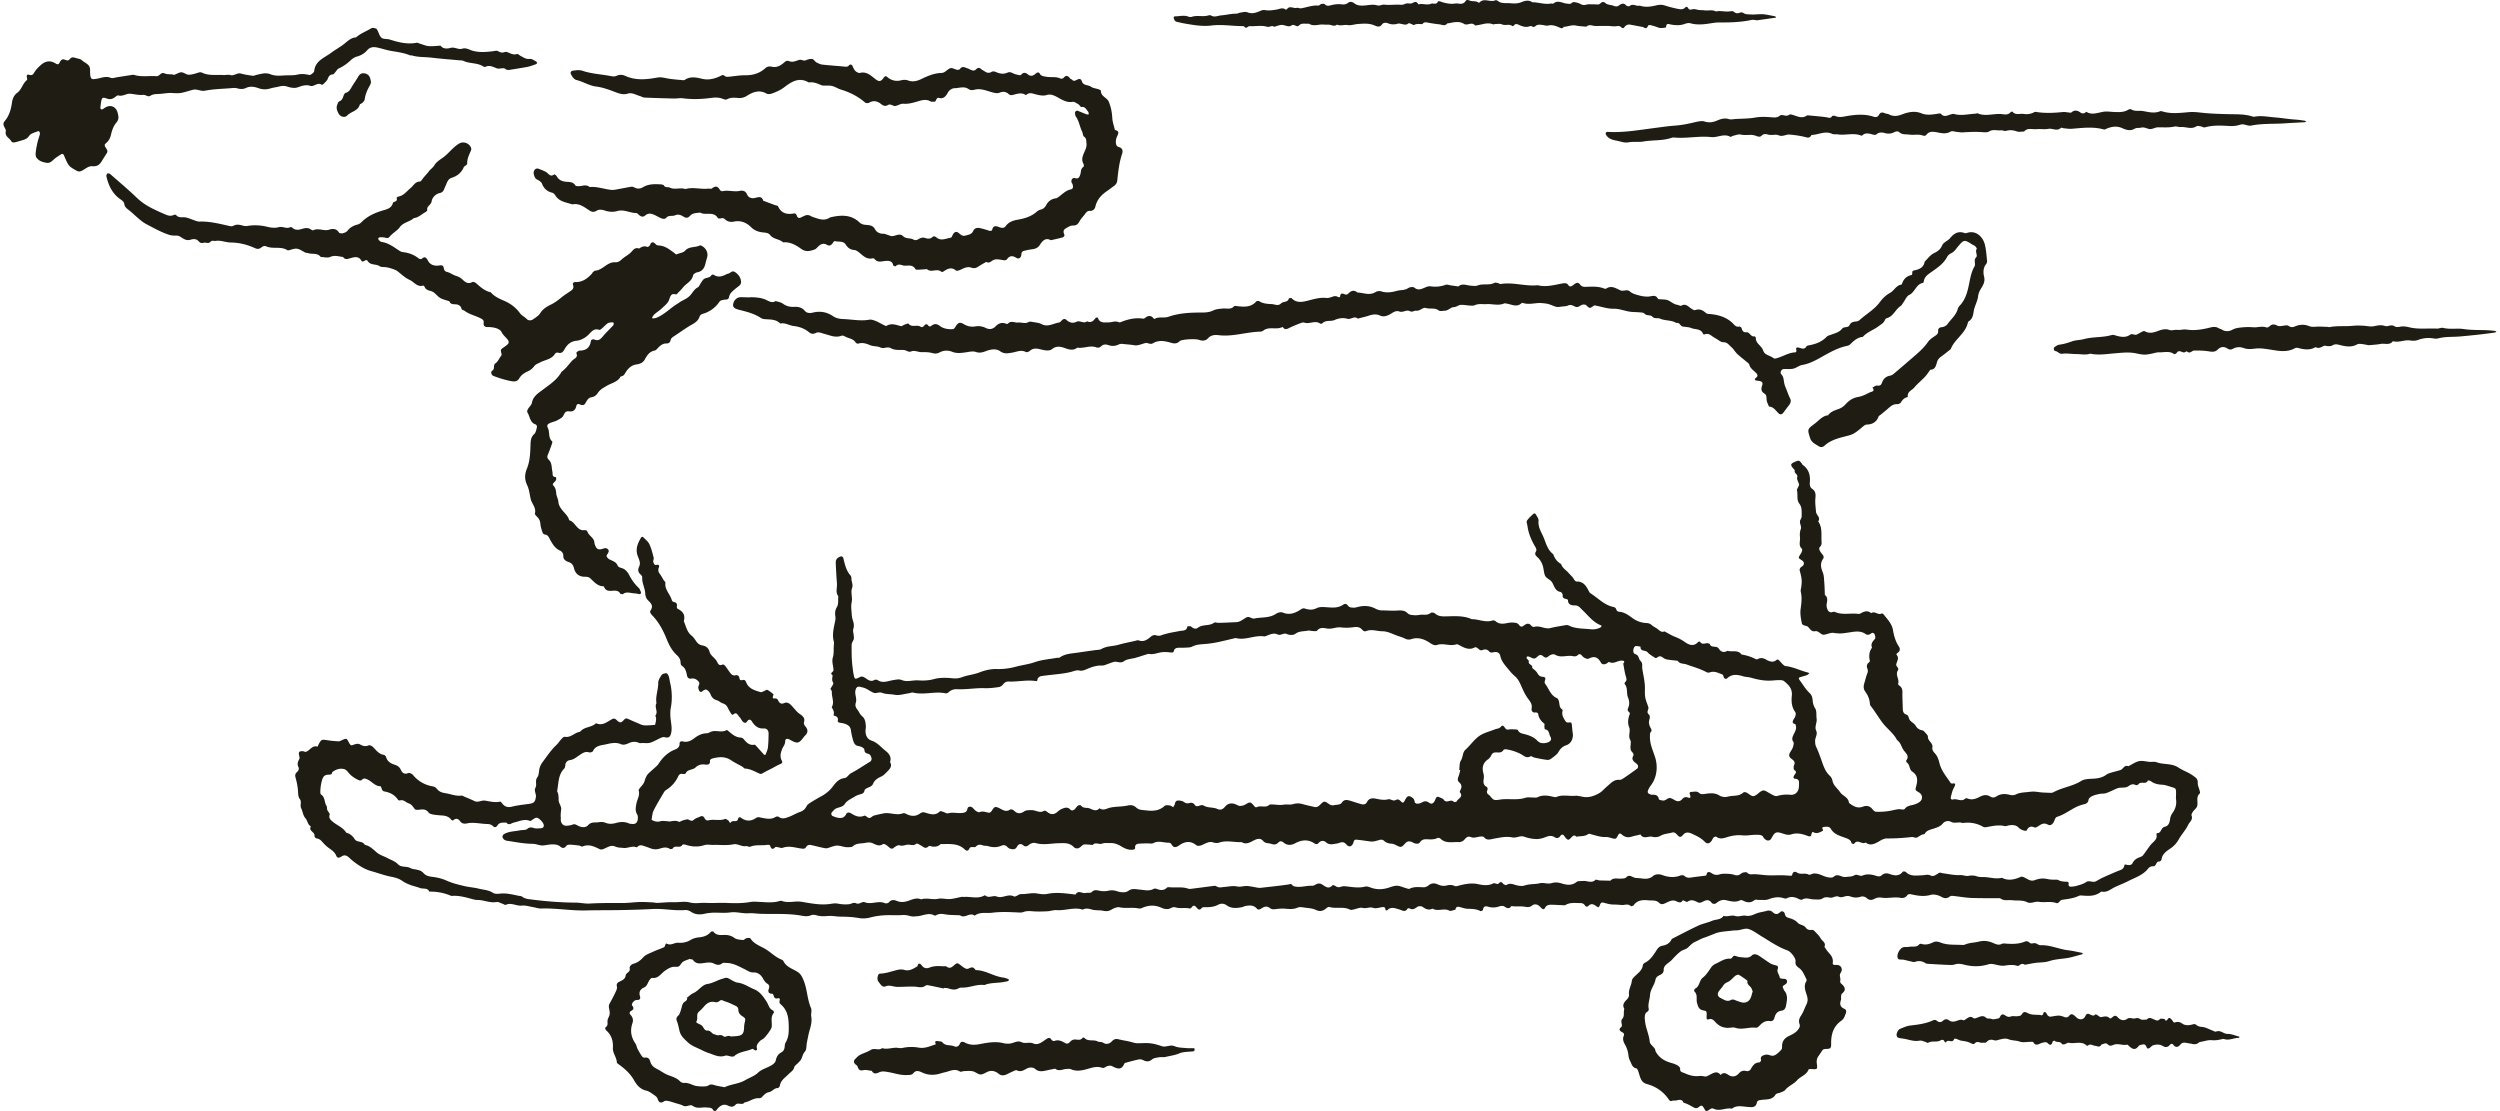 <svg xmlns="http://www.w3.org/2000/svg" width="360" height="160" fill="none"><path fill="#1F1C14" d="M96.047 118.222c.44.227 1.085-.222 1.693.111.116.063.365-.124.556-.182.195-.062.4-.111.6-.16.337-.085.617.445 1.022.053.235-.227.608-.303.91-.458.227-.121.427-.072.551.115.174.259.249.526.698.419.764-.187 1.582.124 2.355-.201.089-.04.262.134.4.196.169.08.257.534.395.321.28-.423.889.071 1.04-.476.067-.245.209-.37.444-.196.729.529 1.444.525 2.178.013a.619.619 0 0 1 .422-.098c1.093.24 1.675.325 2.212.045.267-.138.418-.232.671-.058.445.302.84.164 1.324-.005.591-.209 1.111-.543 1.702-.748a1.54 1.54 0 0 0 .924-.814c.103-.214.347-.383.56-.521.529-.334 1.076-.65 1.627-.953a5.027 5.027 0 0 0 1.657-1.446c.413-.557.857-1.042 1.622-1.135.404-.049.582-.526.982-.73.911-.468 1.759-1.073 2.648-1.598.351-.205.329-.57.084-.962-.208-.338-.822-.116-.848-.757-.014-.307-.498-.507-.88-.569-.511-.085-.658-.494-.773-.904a10.488 10.488 0 0 1-.294-1.38c-.075-.579-.479-.788-.941-.944-.249-.08-.52-.089-.774-.155-.08-.023-.2-.161-.186-.21.12-.445-.067-.672-.485-.765-.044-.009-.115-.08-.106-.103.133-.431-.054-.779-.276-1.121.365-.606.111-1.198.04-1.817-.035-.307.045-.596-.235-.814.129-.214.266-.419.382-.637.044-.084.067-.231.022-.294-.235-.338-.098-.694-.075-1.046-.494-.333.124-.467.124-.712.004-.623-.284-1.21-.084-1.87.155-.516.097-1.099.133-1.65.013-.21.053-.428 0-.624-.249-.948-.036-1.86.16-2.778.053-.253.115-.525.075-.774-.08-.512-.08-.935.223-1.438.244-.405.142-1.02.191-1.545-.445-.57-.143-1.22-.196-1.83-.08-.943-.12-1.891-.169-2.835-.031-.587.116-.828.702-1.06.089-.035.342.077.36.157.236.921.4 1.865 1.08 2.608.093.103.111.294.111.45.004.45.284.823.089 1.366-.218.597.098 1.318-.053 2.017-.125.592-.018 1.237.017 1.856.014.258.08.52.16.77.129.405.205.784.058 1.22-.089.271.04.61.058.917.013.205.062.432-.009.61-.111.271-.289.458-.289.832-.009 1.046-.004 2.088.133 3.125.045.347.076.703.152 1.046.151.734.177.766.879.414.302-.151.494-.071.716.062.435.258.813.686 1.408.339.111-.067.347-.05.458.026.773.512 1.542.094 2.293-.013.417-.058.773-.17 1.208.009.747.311 1.542-.01 2.324.04.751.049 1.52.031 2.297-.187.831-.231 1.764-.205 2.64-.116.444.045.817.027 1.221-.102.347-.116.698-.236 1.054-.312.555-.124 1.097-.227 1.639-.436.769-.298 1.631-.507 2.444-.48a9.42 9.42 0 0 0 2.777-.335c.911-.244 1.848-.342 2.759-.663.982-.343 2.058-.418 3.088-.605.156-.027.351.022.467-.054.755-.538 1.613-.565 2.493-.69.866-.124 1.741-.253 2.617-.373.311-.045.666-.027.924-.174.764-.44 1.631-.365 2.435-.601.755-.218 1.528-.365 2.297-.534.205-.045.444-.156.618-.094.72.267 1.226-.102 1.715-.512.266-.222.511-.32.857-.2.187.062.436.062.622-.004.894-.334 1.827-.463 2.751-.646.386-.076.977.04 1.044-.64 0-.019.471-.085.569.017.302.312.684.383.955.17.698-.553 1.649-.206 2.346-.735.125-.094.396.022.6.022.871-.009 1.746-.067 2.617-.098.431-.013.867-.338 1.262-.588.253-.16.44-.218.715-.084.183.089.418.182.6.147 1.022-.218 2.129-.04 3.062-.646.337-.218.72-.338 1.053-.2.955.392 1.773.058 2.528-.436.249-.16.387-.232.667-.143.551.178 1.07.227 1.661-.07.431-.219 1.031-.161 1.547-.121.799.058 1.577.111 2.283-.383.24-.17.485-.12.676.147.209.298.555.28.866.29.205.004.409-.072.613-.117.845-.204 1.662-.164 2.453.245.271.143.596.259.893.263.729 0 1.471.071 2.182.027.609-.04 1.124-.063 1.555.36.302.294.613.267.991.307.44.045.835-.097 1.24-.075.435.026.791.013 1.15-.272.107-.084.458-.022.587.094.529.48 1.155.427 1.786.414 1.187-.027 2.382-.098 3.506.41.982-.014 1.92.52 2.928.204.133-.04.36-.036.449.044.56.53 1.186.428 1.853.29.355-.076.742-.058 1.106-.013.178.022.382.164.489.316.204.289.409.284.653.097.364-.275.715-.471 1.098-.004.088.107.302.218.408.183.805-.268 1.529.364 2.329.164.706-.178 1.43-.285 2.15-.41.147-.026.329-.048.453.014 1.014.525 2.129.445 3.213.565.489.054.951-.03 1.386-.245.076-.04.134-.129.182-.204.009-.014-.053-.098-.097-.116-1.124-.432-1.822-1.407-2.653-2.19-.351-.33-.542-.686-1.12-.677-.444.01-.986-.102-.973-.792 0-.053-.24-.13-.373-.165-.227-.053-.404-.169-.387-.405.027-.325-.142-.543-.395-.596-.484-.107-.675-.454-.866-.842-.116-.231-.209-.494-.387-.676-.284-.298-.76-.485-.898-.824-.146-.36-.177-.8-.266-1.21a2.758 2.758 0 0 0-.858-1.47c-.257-.24-.391-.422-.173-.787.173-.299-.067-.601-.222-.877-.498-.877-.876-1.799-1.004-2.809-.032-.254-.183-.583-.071-.748.253-.383.622-.694.959-1.015.045-.04.249-.009.28.045.169.32.467.672.431.983-.106.984.471 1.723.787 2.542.302.77.528 1.616 1.217 2.181.04.036.093.067.111.112.222.587.556 1.086 1.133 1.388.165.584.707.864 1.067 1.283.266.311.599.57.804.952.067.13.235.294.351.29 1.035-.027 1.431.712 1.817 1.477a.598.598 0 0 0 .214.232c1.057.672 1.937 1.656 3.212 1.94.316.072.418.165.502.437.036.115.218.262.338.267.751.031 1.351.458 1.893.859.626.463 1.288.717 2.017.761.342.018.573.067.826.298.267.24.622.379.902.606.285.231.534.485.938.303.511.267 1.004.578 1.533.787a6.29 6.29 0 0 1 1.373.726c.609.432 1.297.739 1.955.004.044-.049.244-.058.266-.022.254.423.627.245.974.21a.447.447 0 0 1 .155.008c.098.031.253.054.276.12.222.628.973.147 1.293.66.266.427.719.636 1.235.302.671.214 1.506-.2 2.039.539a6.583 6.583 0 0 1 2.066.672c.076.04.218.009.307-.036.427-.214.804-.125 1.195.111.222.134.485.236.738.272.187.027.431-.018.573-.125.187-.142.324-.262.524-.058.183.187.351.397.542.58.112.106.254.235.391.248 1.107.107 2.089.641 3.151.908.102.027.195.076.289.116-.111.09-.205.214-.334.263-.288.111-.591.191-.888.271-.365.103-.391.192-.134.539.44.592.814 1.246 1.342 1.745.351.334.44.632.476 1.073.031.387.111.779.364 1.17.249.383.138.989.209 1.492.084.578-.324 1.157-.071 1.7.266.57-.165 1.006-.147 1.527.009.325.031.587.178.881.253.521.444 1.069.644 1.612.325.89.56 1.816 1.298 2.501.182.169.333.441.377.686.129.73.742 1.126 1.111 1.682.365.548 1.2.717 1.266 1.527.591.472 1.218.859 2.004.552.383-.151.742-.142 1.062.063.294.186.52.649.791.663a9.23 9.23 0 0 0 2.346-.183c.467-.098.902-.245 1.387-.147.142.032.382.014.448-.075.387-.539 1.022-.481 1.542-.69.196-.08.391-.169.56-.29.547-.387.502-1.063-.089-1.415-.497-.298-.52-.303-.395-.775.235-.854.342-1.62-.569-2.225-.404-.272-.293-.993-.773-1.309-.058-.04-.093-.232-.049-.289.444-.597.004-.962-.324-1.371-.387-.481-.449-1.176-1.013-1.541-.502-1.006-1.449-1.638-2.107-2.519-.59-.792-1.093-1.643-1.701-2.422a.532.532 0 0 1-.102-.293c-.04-.659-.289-1.229-.671-1.754-.271-.374-.267-.784-.134-1.211.142-.445.236-.912.409-1.344.107-.263.142-.486.031-.753-.133-.316-.102-.614.187-.854.075-.063.186-.183.173-.25-.16-.685-.124-1.33.311-1.914-.222-.538.08-.886.413-1.255.098-.111.054-.405-.009-.587-.066-.183-.244-.388-.479-.236-.28.182-.538.338-.862.11-.756-.529-1.604-.337-2.404-.217-.578.084-1.138.191-1.72.111-.106-.013-.213 0-.315-.027-.551-.138-1.027.178-1.538.236-.48.054-.751-.61-1.279-.503-.303.058-.507-.053-.694-.262-.071-.08-.16-.147-.213-.236-.231-.4-.911-.196-1.008-.664-.138-.663-.267-1.375-.174-2.03.12-.845.218-1.66.022-2.497-.044-.191.032-.41.058-.614.138-.948.102-1.304-.213-2.43-.031-.116.022-.29.098-.392.089-.125.253-.191.36-.307.244-.254.177-.57-.147-.78-.511-.324-.52-.329-.324-.676.102-.182.24-.356.315-.552.049-.133.085-.374.009-.44-.529-.477-.209-1.082-.267-1.62-.044-.41-.04-.81.125-1.238.111-.285-.142-.695-.133-1.05 0-.246.253-.49.248-.73-.017-.624.094-1.287-.328-1.84-.454-.587-.174-1.303-.356-1.94-.031-.111.102-.271.156-.41.053-.142.173-.293.151-.422-.067-.352-.356-.74-.267-1.024.151-.48-.48-.57-.351-.975.018-.053-.08-.156-.142-.223-.529-.587-.498-.76.182-1.046.551-.227.591-.222.938.2.066.08.102.2.182.259.866.61 1.102 1.504 1.013 2.48-.04.426.031.76.351.974.484.325.502.792.453 1.264-.071.69.027 1.362.089 2.048.044.48.72.801.307 1.353.564.797.457 1.696.471 2.6.004.427.124.792-.258 1.117-.076.067-.067.32-.009.44.111.237.275.45.44.65.155.188.195.388.066.58-.439.64-.342 1.25-.057 1.936.195.467.186 1.023.231 1.549.049.57.053 1.148.075 1.722.538.405.294.94.249 1.447-.018.2.045.423.12.614.098.254.262.463.578.441.155-.013.342-.12.462-.067 1.004.459 2.066.205 3.097.267.209.014.462.063.626-.03.52-.3 1.013-.495 1.542-.045.511-.383.995.351 1.515.04.049-.031.209.053.267.129.542.699 1.195 1.326 1.355 2.261.142.828.364 1.634.835 2.35.24.365.209.69-.191.944-.075.05-.168.223-.151.24.476.499.062.949-.026 1.434-.049.258.466.494.244.837-.422.654.24 1.264.04 1.9-.022.072.04.223.107.263.635.36.488.966.497 1.527.009.525.04 1.05.049 1.576.009.485-.022.957.604 1.135.143.04.24.329.303.521.155.494.702.627.933 1.019.24.405.524.619.982.694.173.027.333.236.471.388.137.155.342.351.333.52-.031.637.769.9.644 1.567-.062.334.142.601.365.842.364.396.524.868.653 1.402.266 1.09 1.008 1.954 1.622 2.871.04.062.195.08.288.067.24-.036.427-.018.32.289-.084.245-.244.467-.329.712-.106.294-.168.601-.253.899-.075.259.058.477.276.405.595-.191 1.235.406 1.795-.138.058-.053.217-.057.302-.022.658.29 1.24.054 1.813-.24.493-.254.973-.347 1.484-.022.284.182.6.173.893-.027.569-.383 1.195-.396 1.826-.245.32.076.636.129.924-.018.631-.32 1.311-.302 1.987-.387a4.283 4.283 0 0 1 1.239.018c.569.089 1.151.093 1.729.12.155.009.333 0 .462-.067 1.284-.708 2.786-.859 4.052-1.651.449-.281 1.098-.285 1.662-.316.697-.04 1.351-.134 1.928-.57.2-.151.467-.232.716-.307.444-.138.911-.227 1.35-.383.387-.138.538-.775 1.116-.534.515-.254 1.004-.619 1.546-.735.489-.102 1.035.072 1.555.107.307.022.649-.062.924.04 1.027.392 2.195.12 3.186.779.644.432 1.409.668 2.062 1.135.413.299.755.477.72 1.073-.023.347.173.712.257 1.068.036.147.111.383.049.437-.635.534-.195 1.286-.408 1.887-.098.276-.405.472-.578.73-.111.169-.267.423-.213.57.231.623-.267.903-.485 1.349-.364.756-.942 1.353-1.346 2.074-.271.472-.618.912-1.124 1.269-.56.391-1.28.796-1.364 1.655-.014.112-.227.29-.334.281-.511-.04-.373.73-.915.685-.218-.017-.533.134-.666.312-.751.975-1.889 1.309-2.911 1.834-.604.312-1.248.552-1.866.841-.591.276-1.137.815-1.888.664a.213.213 0 0 0-.156.031c-.817.654-1.759.614-2.719.529-.156-.013-.333-.009-.467.054-.777.378-1.617.445-2.452.574-.165.027-.298.258-.454.378-.075.058-.195.129-.262.103-.835-.325-1.71-.067-2.55-.196-.276-.045-.493 0-.751.058-.298.071-.684.138-.929.009-.702-.37-1.448-.201-2.168-.299-.564-.075-1.173.138-1.698-.249-.075-.053-.204-.044-.306-.044-1.306-.009-2.613.013-3.919-.036-.822-.036-1.64-.191-2.462-.276-.195-.022-.462-.053-.591.049-.44.347-.777.325-1.279.045-.431-.241-1.062-.388-1.516-.259-.968.281-1.875.121-2.799-.084-.231-.054-.44-.031-.569.147-.253.356-.608.427-.982.36-.933-.169-1.866.129-2.799-.035-.289-.049-.644.031-.911.169-.435.231-.773.236-1.151-.103a.905.905 0 0 0-.897-.178 2.084 2.084 0 0 1-1.386-.035 1.367 1.367 0 0 0-.925 0c-.235.071-.555.142-.75.044-.463-.236-.818.147-1.218.116-.413-.036-.764-.165-1.195.125-.307.2-.813.129-1.231.124-.551 0-1.093-.325-1.653.018-.107.067-.329.018-.458-.049-.591-.311-1.173-.458-1.812-.12-.116.062-.311.009-.458-.036-.747-.231-1.435-.098-2.16.174-.413.156-.915.071-1.377.089-.204.009-.48-.094-.6.004-.524.437-1.044.414-1.613.125-.133-.067-.342-.147-.449-.093-.719.373-1.399.146-2.119-.009-.458-.098-.924.071-1.315.409-.209.183-.556.178-.724-.049-.383-.516-.805-.365-1.24-.142-.245.124-.458.24-.738.098-.471-.236-.933-.481-1.47-.076-.107.08-.445-.142-.68-.227-.249.467-.582.316-.942.147-.551-.267-1.04.036-1.507.249-.364.169-.639.298-.99-.04-.418-.405-.991-.285-1.511-.338-.818-.085-1.586-.04-2.137.708-.071.098-.356.173-.409.12-.418-.401-.871-.12-1.311-.156a14.112 14.112 0 0 0-1.24-.071c-.462 0-.928-.156-1.386-.267-.355-.085-.422.129-.533.396-.147.343-.182.325-.556.067-.333-.232-.666-.383-1.026-.04-.169.164-.36.235-.52.004-.164-.236-.36-.369-.649-.365-.728.009-1.466-.138-2.159.263-.151.089-.395.04-.591.031-.524-.014-1.053-.058-1.577-.054-.32.005-.631.107-.791.437-.129.262-.302.244-.489.075-.12-.107-.222-.227-.342-.329-.32-.267-.711-.325-1.022-.08-.387.307-.72.24-1.164.169-.596-.098-1.222.044-1.831-.094-.315.477-.626.33-1.022.067-.178-.12-.524-.084-.755 0a2.524 2.524 0 0 1-1.56.04c-.457-.133-.693-.04-.76.459-.009.075-.293.209-.368.164-.587-.311-1.213-.316-1.853-.329-.307-.009-.613-.111-.916-.196-.364-.098-.733-.245-.826.325-.298.054-.675.254-.88.143-.782-.432-1.662.182-2.413-.299-.546.281-.982.08-1.439-.249-.169-.12-.56-.129-.733-.013-.369.253-.68.503-1.142.236-.071-.04-.258-.023-.285.026-.368.61-.786.232-1.222.112-.586-.161-1.213-.45-1.741.169-.014.018-.231-.08-.231-.125 0-.271-.125-.396-.378-.374-.462.045-.973.258-1.364.12-.542-.187-1.004.134-1.538 0-.408-.102-.902.156-1.359.241-.151.026-.338.071-.458.009-.942-.494-1.999-.089-2.964-.379-.111-.031-.293.049-.391.138-.471.405-.91.588-1.564.281-.502-.241-1.115-.263-1.684-.343-.306-.045-.666-.107-.928.009-.569.249-1.116.222-1.707.165-.519-.049-1.057 0-1.577.066-.289.036-.52 0-.733-.173-.4-.316-.778-.218-1.164.035-.218.143-.485.312-.707.049-.453-.52-1.022-.476-1.604-.378-.204.036-.395.156-.604.191-.738.134-1.48.192-2.133-.285-.382-.275-.844-.289-1.177-.106-.645.356-1.298.396-1.986.374-.147-.005-.36.026-.436.124-.306.396-.524.196-.737-.071-.254-.312-.48-.374-.729.004-.049.076-.196.152-.271.134-.662-.16-1.355.04-2-.151-.351-.103-.528.009-.826.151-.311.151-.836.085-1.178-.08-.982-.468-1.932-.414-2.879.018-.271.124-.484.04-.746.009-.818-.112-1.64.062-2.471-.116-.355-.076-.831.138-1.177.343-.409.24-.765.24-1.205.151-.502-.102-1.039-.027-1.528-.156-.475-.125-.911-.276-1.369 0-1.253-.409-2.492.16-3.75.067-.457-.036-.928.147-1.399.169-.68.031-1.369.053-2.044 0-.485-.04-.938-.071-1.4.116-.182.071-.409.067-.609.058-1.279-.063-2.559-.134-3.83.031-.853.111-1.777-.169-2.55.427-.685-.556-1.413.476-2.098-.058-.724-.04-1.457-.013-2.163-.138-.44-.08-.822-.107-1.218.098-.089.045-.231.116-.289.08-.826-.485-1.626.018-2.43.089-.369.032-.707.085-1.075-.017-.351-.098-.729-.174-1.089-.147-.778.058-1.555 0-2.328.022-.782.022-1.582.129-2.338.329a3.913 3.913 0 0 1-1.724.067c-.87-.156-1.741-.178-2.617-.191-.573-.009-1.15-.143-1.715-.094-.582.049-1.137.067-1.706-.102-.24-.071-.56-.098-.778 0-.577.258-1.173.08-1.701 0-1.84-.276-3.684-.156-5.523-.209-.578-.018-1.16-.121-1.733-.081-.893.063-1.755-.244-2.662-.12-.831.116-1.688.014-2.533.04a7.37 7.37 0 0 0-1.244.17c-.644.129-1.244.106-1.826-.272-.253-.165-.59-.307-.88-.28-1.586.129-3.15-.236-4.732-.147-1.515.084-3.03.12-4.545.151-1.68.031-3.36.009-5.034.053-2.147.054-4.275-.347-6.421-.276-.409.014-.822-.146-1.235-.213-.52-.085-1.053-.267-1.556-.209-.786.093-1.528-.49-2.323-.103-.098.049-.285-.102-.436-.151-.302-.098-.626-.307-.902-.258-.924.169-1.755-.281-2.644-.294a2.44 2.44 0 0 1-.626-.076c-1.058-.28-2.106-.614-3.221-.507a7.361 7.361 0 0 0-3.164-.619c-.289-.619-.929-.343-1.39-.534-.432-.178-.907-.258-1.343-.428-.39-.151-.795-.316-1.128-.56-.49-.356-1.053-.512-1.613-.619-.982-.187-1.91-.543-2.866-.806-1.044-.285-1.906-.863-2.733-1.518-.204-.164-.387-.356-.586-.521-.311-.253-.605-.333-.996-.08-.4.263-.622.223-.76-.111-.217-.534-.644-.806-1.075-1.113a4.935 4.935 0 0 1-.809-.743c-.253-.281-.488-.561-.884-.623a.406.406 0 0 1-.364-.441c.013-.521-.898-.65-.52-1.304-.48-.241-.462-.81-.778-1.162-.364-.405-.386-.975-.613-1.429-.23-.458.12-.913-.209-1.349-.275-.369-.217-.89-.27-1.353a9.736 9.736 0 0 0-.325-1.678c-.107-.356-.08-.606.187-.841.217-.192.35-.477.226-.708-.24-.45-.084-.801.12-1.184.058-.112.018-.294-.017-.437-.134-.574-.032-.707.528-.681.151.009.33.13.453.085.565-.2.88-.97 1.653-.748.027.009.12-.262.196-.396.35-.632.426-.645 1.11-.539.565.089 1.134.147 1.703.174.19.009.39-.116.577-.196.542-.245.613-.231.844.196.343.632.347.65.818.476.311-.115.595-.191.906-.013.378.218.76.32 1.205.12.137-.062.426.058.564.183.497.458.87 1.072 1.63 1.188.125.018.29.187.325.316.173.655.702.935 1.244 1.104.449.143.702.343.898.77.177.379.488.663 1.026.432.169-.071.55.085.689.254.773.943 1.75 1.478 2.937 1.678.186.031.395.178.515.334.316.409.711.543 1.218.623.768.12 1.501.45 2.306.352.137-.018.297.093.44.155.484.205.973.397 1.444.628.533.263 1.017-.151 1.555-.058.706.12 1.417.303 2.155.143.08-.018.222.178.315.293.365.446.778.579 1.369.432.813-.205 1.653-.289 2.484-.405.702-.098.857-.289.973-.97.08-.472-.32-.877-.05-1.385.228-.427-.12-.975.263-1.478.258-.342.195-.916.333-1.366.09-.298.25-.588.436-.837.622-.841 1.204-1.718 1.972-2.444.267-.249.458-.574.712-.841.137-.147.35-.365.488-.338.884.169 1.431-.628 2.209-.717.555-.721 1.55-.601 2.195-1.148.04-.036.106-.089.133-.076.942.418 1.59-.254 2.32-.619.288-.142.457.005.67.2.4.365.573.374.92.009.2-.213.342-.378.644-.236.431.196.862.388 1.302.57.338.138.68.334 1.035.365.52.045 1.049-.035 1.578-.058.093-.44.266-.881.035-1.331.485-.556-.182-1.219.17-1.785-.174-.997.27-1.945.252-2.938-.004-.382.258-.8.498-1.14.12-.168.458-.248.689-.24.12 0 .275.276.333.455.098.298.12.618.196.925.262 1.06.324 2.395.106 3.517-.133.69-.084 1.362.01 2.052.07.516.146 1.064.048 1.563-.076.382-.213.917-.933.694-.284-.089-.707.156-1.035.316-1.111.552-1.107.561-2.075.521-.21-.009-.454.053-.627-.027-.533-.245-1.04-.151-1.52.076-.36.169-.72.262-1.066.116-.733-.317-1.453-.134-2.16.026-.688.156-1.483.156-1.861.975-.058.125-.4.232-.556.178-.52-.169-.875.071-1.28.33-.466.298-.875.703-1.483.787-.36.049-.654.33-.671.775-.005.151-.05.343-.147.441-.906.908-.795 2.132-1.026 3.249.2.41.222.828.217 1.291 0 .441.427.908.37 1.322-.058.419-.09.815-.058 1.229.013.155-.023.316.013.463.115.529.48.756 1.03.663.21-.036.427-.049.614-.134.266-.115.44-.066.702.085.506.289 1.177.441 1.59-.031.436-.494.938-.33 1.414-.401.346-.053.75-.067 1.061.067.534.227 1.058.165 1.551.027.645-.183 1.24-.192 1.849.075.137.063.31.054.466.072.418.044.707-.147.782-.593.04-.244.053-.556-.066-.752-.32-.547-.223-1.033-.107-1.629.12-.601.524-1.18.315-1.847-.022-.076.063-.196.125-.281.235-.329.573-.619.693-.984.151-.462.284-.903.649-1.241.306-.285.626-.557.937-.842.151-.142.325-.28.431-.449.605-.949 1.355-1.696 2.435-2.115.307-.12.653-.36.618-.828-.022-.289.249-.378.426-.329.631.169 1.147-.04 1.627-.405.551-.419 1.124-.752 1.857-.761.249 0 .489-.192.737-.263.694-.196 1.445.209 2.129-.2.058-.036.258.142.373.24.484.41.964.815 1.649.841a.616.616 0 0 1 .408.196c.418.485.822.971 1.578.828.071-.013.182.103.249.178.382.414.75.842 1.133 1.256.035.04.191.044.2.031.133-.343.315-.686.355-1.042.08-.681.093-1.371.098-2.056 0-.414-.258-.735-.689-.704-.871.058-1.337-.418-1.755-1.073-.169-.262-.44-.258-.631.045-.2.32-.449.231-.649.027-.177-.187-.266-.468-.457-.637-.254-.227-.405-.863-.947-.334-.022.023-.2-.053-.24-.12a11.457 11.457 0 0 1-.546-.966c-.156-.307-.387-.463-.711-.57-.289-.093-.525-.351-.813-.431-.502-.138-.765-.441-.942-.913a1.263 1.263 0 0 0-.494-.574c-.262-.156-.493.071-.706.218-.271.182-.364-.036-.449-.214-.062-.133-.111-.302-.089-.44.045-.25.262-.49.063-.744-.236-.298-.547-.49-.951-.476-.054 0-.102.018-.156.027-.333.057-.529-.174-.578-.419-.115-.579-.226-1.13-.79-1.469-.098-.058-.138-.285-.143-.431 0-.463-.235-.788-.56-1.091-.666-.619-1.084-1.398-1.421-2.235-.511-1.273-1.142-2.484-2.11-3.48-.196-.201-.387-.468-.228-.7.41-.592.12-.997-.288-1.375-.33-.303-.458-.632-.485-1.095-.044-.779-.493-1.496-.43-2.31.008-.125-.125-.294-.236-.392-.373-.33-.422-.69-.209-1.135.258-.539-.018-1.037-.2-1.522-.378-1.006.005-1.852.493-2.685.036-.058.227-.102.258-.066.324.333.733.64.924 1.046.289.61.449 1.29.622 1.95.05.177-.11.418-.058.591.067.21.116.526.511.432.258-.062.4.098.294.365-.13.32-.116.597.102.886.222.294.387.628.582.94.084.133.267.266.253.386-.12.984.658 1.616.907 2.449.08.267.213.298.413.351.316.08.386.294.329.601-.022.112.04.316.12.356.769.361 1.128.909.88 1.768.315.712.448 1.544 1.084 2.052.306.245.488.538.693.837.218.311.471.538.88.61.537.093.902.338 1.075.979.124.458.689.783.969 1.224.231.36.302.828.906.543.076-.036.284.111.369.218.289.374.533.788.84 1.144.115.134.382.25.542.21.417-.103.595.04.662.427.044.276.222.307.462.24.24-.067.395.049.48.28.36.97 1.239 1.211 2.097 1.46.124.036.293-.062.44-.115.182-.067.409-.263.524-.21.324.152.604.397.889.628.031.027-.049.187-.071.289-.036.147-.063.339.146.321.231-.018.458 0 .551.196.209.436.418.694.965.454.377-.165.715.071.986.347.395.405.724.895 1.177 1.211.48.334.845.605.631 1.264-.049.147.085.405.209.548.431.494.382.934-.08 1.366a.883.883 0 0 0-.106.116c-.742 1.015-.947 1.059-2.049.436-.377-.214-.662-.151-.666.227 0 .472-.311.77-.454 1.153-.213.565-.342 1.095-.026 1.66.12.218.049.356-.209.463-.435.178-.84.428-1.257.646-.405.209-.822.4-1.213.632-.192.111-.316.205-.56.098-.662-.294-1.298-.681-2.058-.717-.128-.004-.24-.187-.373-.263-.546-.316-1.12-.583-1.639-.934-.871-.592-1.778-.494-2.706-.254-.134.036-.351.191-.343.271.072.655-.333.641-.773.593-.497-.058-.928.071-1.302.427-.404.387-1.146.227-1.426.859-.035.076-.289.102-.426.071-.325-.071-.52.089-.636.334a4.466 4.466 0 0 1-1.75 1.976c-.13.081-.24.21-.32.343-.502.864-1.031 1.714-1.476 2.609-.195.396-.208.886-.302 1.335.418.258.84.356 1.333.2.236-.075.525 0 .947.009l-.054-.031Zm217.287-3.298c.005-.232.022-.552.018-.868-.004-.468-.071-.552-.489-.672-.502-.138-1.004-.357-1.515-.383-.604-.031-1.137-.143-1.626-.508-.116-.084-.422-.124-.431-.102-.258.659-1 .053-1.333.521-.071.098-.316.196-.396.147-.386-.214-.706-.116-1.022.124-.506.383-1.146.12-1.684.347-.528.223-1.039.495-1.577.681-.284.103-.622.049-.924.112-.36.071-.729.156-1.058.307-.222.102-.515.316-.542.512-.071.552-.395.61-.848.721-1.325.325-2.338 1.344-3.644 1.745-.36.111-.36.49-.515.752-.249.414-.502.579-.907.361-.444-.236-.8-.103-1.173.147-.209.138-.529.36-.684.289-.573-.263-.884-.08-1.142.427-.031.063-.293.063-.418.014-.244-.094-.52-.187-.688-.37-.418-.458-.92-.454-1.458-.374-.204.031-.422.147-.609.103-.844-.205-1.657-.027-2.479.124-.191.036-.44.08-.586-.004-.942-.548-1.947-.712-3.009-.557-.533-.231-1.11.129-1.679-.191-.32-.178-.858-.116-1.16.267-.32.401-.786.543-1.222.695-.533.186-1.115.244-1.404.832-.435.009-.733.311-1.093.485-.195.094-.506-.102-.755-.076a29.386 29.386 0 0 1-3.595.205c-.2 0-.409.063-.595.143-.24.102-.458.258-.693.382-.569.303-1.142.548-1.738.054-.511.383-1.199-.588-1.675.209-.018.031-.351-.044-.364-.107-.111-.503-.498-.618-.911-.774-.778-.29-1.6-.477-2.08-1.313-.217-.379-.751-.303-1.173-.21-.026.005-.053.187-.017.241.111.16.097.253-.08.342-.387.187-.76.383-1.2.147-.205-.111-.271.067-.298.218-.053.303-.124.463-.506.321-.782-.294-1.578-.521-2.435-.236-.467.156-.92-.036-1.387-.182-.786-.25-1.008-.103-1.439.73-.16.311-.498.431-.769.253-.129-.084-.284-.178-.346-.307-.232-.476-.591-.423-1.054-.436-.679-.018-1.341.151-2.008.08-.746-.08-1.462.031-2.159.24-.565.17-1.089.365-1.631-.053-.062-.049-.298.053-.4.147-.107.098-.138.28-.227.405-.328.467-.657.552-1.035.165-.533-.552-1.208-.851-1.871-1.158-.417-.191-.879-.271-1.275.227-.266.334-.502.312-.786-.031-.236-.276-.436-.441-.791-.338-.529.156-1.089.147-1.604.445a1.564 1.564 0 0 1-1.213.151c-.547-.147-1.235.423-1.702-.32-.018-.027-.182.044-.28.067-.307.075-.622.124-.92.222-.542.183-.999.125-1.462-.267-.324-.276-.404-.236-.666.272-.116.222-.231.351-.458.311-.408-.071-.822-.271-1.222-.249-.702.036-1.337-.196-1.99-.365-.205-.053-.36-.169-.569-.027-.502.347-1.106.236-1.662.356-.32-.351-.511-.115-.746.129-.4.41-.467.397-.844-.026-.103-.116-.165-.29-.289-.361-.236-.138-.365.063-.493.227a.515.515 0 0 1-.711.116c-.458-.294-.871-.227-1.347-.036-.426.169-.911.299-1.368.281a5.56 5.56 0 0 1-1.698-.334c-.604-.218-1.124.222-1.697.102-.902-.187-1.777.018-2.657.174-.489.084-1.018.329-1.444-.205-.076-.093-.298-.111-.444-.102-.471.031-1.014.267-1.387.107-.746-.321-.871.4-1.297.578-.147.058-.307.134-.458.125-.915-.071-1.906.271-2.697-.508-.089-.089-.324-.138-.431-.084-.502.254-1.035.196-1.555.178-.404-.013-.702.067-.942.418-.213.312-.556.232-.867.143-.048-.014-.088-.054-.137-.08-.462-.253-.83-.227-1.102.075-.573.637-.631.664-1.307.316-.231-.115-.426-.222-.715-.236-.347-.013-.769-.138-1.009-.369-.302-.289-.546-.214-.848-.129-.827.236-.827.231-1.653.116-.52-.076-1.04-.152-1.56-.196-.24-.022-.315.133-.386.374-.183.614-.622.783-1 .342-.302-.347-.556-.409-.933-.293-.138.044-.276.111-.418.129-.533.062-1.075.28-1.573-.143-.377-.32-.755-.316-1.111.076-.146.16-.346.223-.559.076-.929-.641-1.867-.548-2.818-.036-.551.298-1.124.325-1.63-.085-.298-.244-.529-.298-.813 0-.289.308-.618.294-1.013.161-.378-.125-.831-.045-1.125-.392-.444-.521-.928-.316-1.395-.08-.551.276-1.08.619-1.71.227-1.08.049-2.169-.303-3.253.071-.271.094-.635.049-.92-.044-.346-.116-.622-.009-.915.102-.293.111-.564.285-.862.369-.182.049-.458.054-.587-.049-.839-.703-1.679-.538-2.47.014-.502.351-.822.378-1.129-.187-.057-.107-.262-.2-.395-.196-.72.018-1.435-.338-2.168.053-.249.134-.618.036-.934.045-.422.013-.844.009-1.261.058-.28.031-.485.196-.458.53.022.293-.187.307-.404.329-.618.058-1.138-.214-1.636-.512-.466-.28-.95-.463-1.497-.45-.413.009-.866-.053-1.235.085-.445.169-.951-.28-1.329.187-.413-.027-.826-.094-1.231-.067-.173.009-.351.192-.497.325-.329.294-.716.334-1 .045-.64-.655-1.4-.57-2.199-.552-1.085.026-2.173.293-3.266-.014-.374-.107-.733.031-1.036.281-.222.187-.493.267-.724.075-.453-.378-.733-.231-.995.219-.236.405-.627.329-.987.227-.142-.04-.275-.161-.382-.268-.253-.262-.515-.302-.853-.155-.644.271-1.306.253-1.968.035-.196-.062-.436 0-.622-.071-.373-.142-.724-.2-1.022.116-.276.298-.778-.111-.978.32-.204.445-.444.343-.715.094-.991-.922-2.226-.708-3.408-.744-.471.454-1.009.454-1.591.272-.066-.022-.186.08-.266.142-.183.147-.374.178-.578.058-.227-.133-.444-.28-.675-.405-.125-.067-.347-.173-.396-.124-.378.351-.791.151-1.2.146-.404 0-.764.268-1.23.098-.209-.075-.587.161-.814.343-.204.169-.359.183-.542.054-.213-.147-.399-.343-.617-.477-.12-.075-.347-.147-.431-.089-.538.379-1 .071-1.467-.129-.355-.156-.684-.129-1.066-.053-.609.124-1.257.004-1.791.489-.16.147-.493.125-.75.138a2.305 2.305 0 0 1-.627-.084c-.973-.227-.969-.227-2.204.2-.182.062-.413.031-.613-.009-.613-.129-1.218-.289-1.831-.423-.28-.062-.537.023-.693.267-.155.25-.293.29-.617.25-.916-.112-1.827-.468-2.773-.116-.213.08-.507-.071-.769-.107-.093-.013-.235-.049-.28 0-.386.414-.6.303-.751-.2-.022-.076-.248-.152-.36-.129-.826.151-1.692-.063-2.51.28-.156.067-.409-.12-.595-.089-.645.111-1.205-.387-1.813-.263-.982.205-1.96.058-2.937.09-.414.013-.862-.094-1.24.026-.942.307-1.844.245-2.76-.062-.133-.045-.395-.036-.435.036-.315.565-1.053-.054-1.373.507-.044.08-.329.125-.426.062-.516-.329-1.018-.164-1.529-.013-.422.125-.83.093-1.244-.062-.395-.152-.79-.294-1.195-.414a.756.756 0 0 0-.444.017c-.143.049-.303.276-.378.245-.649-.262-1.249.165-1.88.094-.36-.045-.71-.018-1.075-.161-.635-.244-.79-.16-1.697.268-.178.084-.44.164-.591.093-.818-.378-1.604-.819-2.55-.401-.107.049-.29-.111-.44-.133a13.25 13.25 0 0 0-1.258-.134c-.2-.009-.498.009-.591.138-.28.374-.551.441-.898.138-.302-.262-.653-.307-1.035-.32-.48-.014-.937.102-1.4.151-.497.054-1.017-.227-1.528-.231-1.257-.009-2.48-.258-3.715-.445a.864.864 0 0 1-.426-.183c-.111-.098-.218-.258-.222-.396 0-.125.102-.303.213-.37.702-.418 1.52-.387 2.284-.547.36-.076.822 0 1.062-.2.36-.299.613-.241.986-.125.289.089.622.036.938.027.493-.014.582-.383.337-.779a2.299 2.299 0 0 0-.528-.57c-.325-.254-.494-.218-.951.102-.116.08-.29.223-.374.187-.817-.338-1.56.067-2.314.232-.387.084-.725.485-1.098 0-.449.04-.955-.085-1.257.391-.174.276-.405.379-.631.156-.25-.24-.498-.329-.84-.334-.987-.013-1.955-.302-2.96-.084-.32.067-.71.058-.972-.321-.232-.329-.556-.489-.943-.164-.16.133-.27.026-.373-.103-.324-.4-.773-.521-1.262-.556-.422-.031-.844-.054-1.257-.129-.249-.045-.573-.116-.698-.294-.386-.539-.88-.467-1.413-.401-.19.027-.484.018-.573-.093-.262-.325-.44-.686-.893-.833-.418-.138-.72-.587-1.253-.414-.075.027-.236-.04-.28-.111-.47-.708-1.15-1.041-1.964-1.188-.382-.072-.355-.486-.52-.739-.808 0-1.262-.69-1.915-.988-.324-.147-.568-.223-.83.097-.058.072-.298.063-.414.009-.573-.262-1.093-.601-1.497-1.108-.156-.196-.365-.418-.591-.481-.64-.173-1.218.045-1.738.436-.017.392-.342.357-.573.361-.51.018-.737.28-.875.743a6.279 6.279 0 0 0-.258 1.536c-.009.196-.013.512.098.579.622.383.444 1.126.79 1.629.103.151.04.405.112.588.093.24.39.498.338.672-.151.521.102.739.453 1.032.635.535 1.48.815 1.933 1.572.533.147.92.445 1.217.93.32.521 1.16.214 1.462.828.76.134 1.23.694 1.79 1.149.4.32.938.467 1.4.716.547.294 1.147.463 1.613.948.453.472 1.213.214 1.773.534.218.125.498.147.751.196.422.076.813.161 1.12.517.324.378.773.485 1.275.543.71.084 1.4.249 2.08.556.808.365 1.692.574 2.559.779.662.156 1.346.192 2.017.361.702.178 1.435.182 2.08.61.235.155.626.16.928.12.956-.129 1.849.124 2.764.302.191.041.355.009.546.156.231.178.56.281.858.321 2.248.302 4.501.494 6.772.507.68 0 1.368.174 2.043.134 1.627-.094 3.249-.08 4.875-.08.782 0 1.564-.121 2.346-.143.63-.018 1.262.031 1.888.058.205.009.41.076.614.071.786-.026 1.577-.129 2.363-.098.787.032 1.578-.173 2.35.036.774.209 1.552.013 2.329.062.982.058 1.973-.04 2.955.005 1.146.053 2.279.067 3.412-.134.409-.071.845-.04 1.267-.018.995.045 1.995.178 2.977-.129a.494.494 0 0 1 .311-.004c.72.271 1.448.107 2.177.08.467-.018.938.089 1.404.169 1.146.192 2.302.352 3.457.169.369-.058.693-.102 1.066-.026a5.414 5.414 0 0 0 1.56.08c.347-.036.649-.325 1.049-.129.431.204.853-.308 1.204-.165.977.396 1.973-.289 2.932.147.151.067.48-.014.582-.143.334-.427.796-.325 1.116-.191.657.28 1.244.147 1.844-.071.546-.201 1.079-.414 1.661-.147.8-.276 1.618.093 2.44-.085.542-.12 1.142.08 1.711.036.568-.045 1.133-.209 1.697-.316.102-.018.213.022.315.013.978-.08 1.995.325 2.942-.209.04-.022.12-.018.155.009.511.445 1.085-.089 1.653.147.782.32 1.627-.472 2.462-.014.071.04.204-.013.298-.049.244-.098.479-.302.715-.293.778.026 1.542-.223 2.328-.085.467.08.969.156 1.418.062 1.239-.262 2.452-.106 3.674.04.156.018.418.076.454.014.391-.659.928-.085 1.381-.187.303-.071.742.044.911-.129.427-.441.831-.241 1.284-.169.36.057.747.049 1.102-.027a2.167 2.167 0 0 1 1.213.053c.538.174 1.227.29 1.693-.044.565-.405 1.102-.218 1.64-.174.68.054 1.351.258 2.008-.111.116-.062.316-.04.449.013.529.209 1.004.258 1.462-.187.111-.107.386-.053.586-.04.827.04 1.667-.093 2.48.192.186.066.417.017.626-.009 1.04-.129 2.08-.272 3.119-.401a.458.458 0 0 1 .298.062c.396.281.818.116 1.231.089.569-.04 1.169-.186 1.706-.066.551.124 1.035-.103 1.542-.058.524.049 1.04.169 1.56.254.102.017.213.022.315.008 1.338-.151 2.675-.293 4.008-.48.2-.027.364-.165.538.044.066.08.146.165.24.192.879.276 1.746-.098 2.626-.054.182.009.386-.084.546-.182.302-.183.591-.196.893-.018.484.285.951.774 1.524.12.045-.049.293.031.405.107.231.165.453.236.733.138.191-.067.408-.12.604-.102.982.093 1.951.311 2.946.057.231-.057.524.027.76.121.875.338 1.746.316 2.63.035.4-.129.818-.289 1.222-.28.4.009.8.213 1.2.32.2.054.453.183.595.112.653-.33 1.324-.227 2.004-.21.236.009.524-.102.707-.258.422-.365.888-.369 1.328-.165.409.187.813.272 1.222.179.427-.098.8-.152 1.222.057.191.094.502-.031.755-.093.867-.209 1.711-.374 2.635-.169.698.156 1.462.258 2.173-.112.262-.133.555.281.866-.057.347-.379.498.164.756.24.098.031.235.089.297.049.463-.321.889-.12 1.356.013.395.112.875.183 1.244.058.72-.245 1.466-.156 2.168-.32.596-.138 1.155.151 1.689-.014.542-.164 1.004-.111 1.533.054.706.218 1.43.307 2.106-.236.204-.165.6-.098.911-.134.595-.067 1.23.388 1.804-.164.084-.085.382.075.582.084.519.022 1.044.027 1.564.04.453-.512 1.071-.236 1.608-.302.258-.036.493.008.702-.21.196-.209.44-.245.72-.111.236.111.498.24.746.24.787 0 1.596.365 2.347-.28.337-.289.848-.334 1.355-.147.848.312 1.724.405 2.608.058.164-.067.462-.04.582.071.373.347.773.249 1.191.187.618-.089 1.235-.156 1.853-.236.044-.004.111-.058.115-.098.107-.618.507-.423.791-.227.4.272.769.258 1.2.12.369-.12 1.546-.075 1.959.076.329.12.609.129.898-.058.133-.084.258-.209.404-.245.196-.044.502-.106.596-.004.355.369.759.209 1.159.231.627.032 1.249.134 1.875.161.618.026 1.24-.014 1.862-.009.413 0 .827.035 1.24.062.155.009.329.053.373-.156.098-.449.396-.485.707-.285.515.339 1.128-.017 1.661.29.16.093.485-.147.734-.165.248-.013.511.031.75.102.4.125.778.334 1.187.423.298.067.737.12.911-.04.471-.432.862-.16 1.297-.026.187.057.404.053.604.026.36-.044.774-.031 1.058-.209.449-.276.813.196 1.213.022.675-.289 1.351-.156 2.013.054.275.089.52.102.737-.089.351-.307.689-.352 1.156-.187.639.227 1.342.369 1.879-.321.053-.071.36-.058.44.022.689.699 1.582.503 2.386.481.4-.013.755-.178 1.186.031.498.245.871-.222 1.293-.4.12-.049.298.058.449.075.831.103 1.666.308 2.489.263.439-.027.83.187 1.213.116.435-.08.813-.08 1.23.071.289.102.622.098.938.098.884 0 1.755.343 2.648.107.938.472 1.835.262 2.733-.138.115-.054.306.004.444.062.289.125.555.316.853.423.182.067.427.089.604.027.889-.307 1.267-.343 2.16-.152.195.04.4.036.6.049.253.018.551-.049.755.063.4.218.804.209 1.226.236.303.017.267.222.223.454-.014.071.168.262.257.258.316-.009.64-.04.938-.129.449-.138.933-.254 1.311-.517.475-.329.942.08 1.377-.107.338-.146.64-.369.978-.52.715-.33 1.435-.637 2.159-.948.422-.183.938-.232 1.026-.842.032-.218.245-.102.387-.08.324.054.635.08.813-.285.2-.405.533-.636.947-.792.191-.071.417-.147.533-.294.395-.49.72-1.033 1.12-1.522.382-.468 1.035-.779.808-1.563-.004-.022.071-.102.111-.102.627 0 .529-.815 1.111-.935.498-.102.693-.552.751-1.073a1.85 1.85 0 0 1 .324-.872c.467-.632.671-1.309.511-2.168l.009-.013ZM210.263 110.9c-.045-.009-.094-.023-.138-.032.071-.462.018-1.006.249-1.366.315-.494.218-1.153.644-1.536.667-.601 1.186-1.366 1.871-1.896.684-.53 1.617-.73 2.444-1.068.142-.058.311-.058.453-.121a.947.947 0 0 0 .364-.249c.213-.262.36-.093.484.062.16.21.258.432.614.357.297-.063.617-.027.924-.014.142.005.378.022.409.098.2.481.684.503 1.053.606.675.182 1.288.431 1.773.952.071.076.164.134.253.192.373.244 1.293.146 1.595-.219.253-.307-.049-.587-.124-.881-.094-.374-.2-.708-.667-.766-.04-.004-.062-.249-.071-.387-.013-.147.058-.369-.013-.423-.48-.374-.809-.81-.889-1.433-.009-.08-.253-.214-.36-.187-.484.107-.626-.312-.582-.539.116-.596-.142-.948-.475-1.388-.436-.579-.747-1.26-1.04-1.932-.213-.495-.44-.953-.849-1.318a6.213 6.213 0 0 1-.773-.788c-.538-.68-1.191-1.282-1.377-2.203-.08-.392-.449-.592-.862-.517-.267.05-.525.138-.729-.093-.289-.325-.591-.352-.991-.196-.418.16-.6-.378-.973-.414a.305.305 0 0 0-.151.04c-.747.392-1.4.085-2.053-.263-.178-.093-.413-.249-.56-.195-.924.32-1.857-.227-2.79.093-.32.111-.676-.062-1.013-.294-.791-.538-1.689-.868-2.671-.552a1.1 1.1 0 0 1-.902-.066c-.329-.16-.684-.272-1.031-.388-.737-.249-1.479-.676-2.217-.672-.773 0-1.555-.338-2.319-.04-.316.12-.453-.009-.653-.223-.294-.316-.667-.405-1.138-.333a7.028 7.028 0 0 1-1.884.04c-.688-.085-1.306.28-2.008.16-.44-.076-1.035-.218-1.435.312-.08.106-.387.057-.591.053-.254-.009-.516-.107-.756-.058-.6.12-1.23.04-1.795.468-.262.195-.848.186-1.168.03-.511-.253-.911.277-1.378.045-.466-.231-.924-.058-1.373.111-.191.072-.404.196-.586.17-1.364-.205-2.666.605-4.039.244-.049-.013-.107.005-.156.018-.817.192-1.63.4-2.448.57-.564.116-1.133.2-1.706.254-.68.062-1.36.058-2 .392-.262.133-.609.124-.915.142-.369.027-.738 0-1.106.022-.28.018-.516.13-.591.432-.067.267-.223.267-.467.24-.467-.049-.951-.093-1.404-.013-.569.098-1.111.334-1.711.227-.142-.027-.306.053-.457.098-.502.151-1 .32-1.502.463-.551.156-1.204.16-1.64.476-.546.396-1.022-.027-1.506.116-.253.076-.493.178-.747.258-.297.098-.604.272-.902.258-.822-.03-1.546.223-2.279.543-.284.125-.64.254-.915.187-.516-.124-.925.107-1.382.214-.458.107-.92.182-1.387.245-.937.115-1.879.2-2.817.334a.797.797 0 0 0-.488.334c-.089.15.026.431-.32.378-1.289-.2-2.564.129-3.853.071-.337-.013-.586.102-.804.387-.146.192-.404.379-.635.41-.676.098-1.36.182-2.04.16-1.315-.049-2.612.214-3.923.147-.489-.027-.933.107-1.302.463-.093.089-.276.156-.396.129-1.555-.325-3.132.28-4.687-.107-.187-.044-.409.076-.618.103-.671.093-1.377.338-2.013.218-.622-.12-1.279-.063-1.848-.285-.453-.178-.835.151-1.218-.013-.382-.16-.728-.419-1.106-.602-.235-.11-.502-.169-.755-.235-.449-.12-.658.075-.747.538-.115.588.254 1.14.062 1.718-.128.388-.031.713.231 1.024.236.281.356.681.631.899.485.383.529.895.578 1.416.027.258-.053.525-.044.788.017.628.235 1.139.884 1.358.817.271 1.346.943 1.99 1.451.48.378.92.894.654 1.629.315.521.049.912-.298 1.264-.293.298-.591.645-.96.815-.502.231-.96.512-1.164 1.01-.24.588-.893.512-1.222.908-.031.036-.031.098-.044.152-.067.293-.262.409-.547.48-.298.072-.6.187-.857.347-.489.308-1.098.566-1.387 1.015-.404.641-1.159.446-1.586.908-.107.116-.218.228-.32.343-.133.152-.062.459.125.534.195.076.391.161.595.21.546.129 1.04.129 1.346-.486.138-.28.445-.276.689-.124.6.374 1.195.672 1.928.343.089-.041.289.106.409.2.191.151.364.182.569.04.129-.089.253-.209.4-.249.457-.125.92-.223 1.382-.316.928-.187 1.866.351 2.803-.018.089-.036.214-.005.311.026.151.049.285.134.431.192.574.227 1.138.209 1.649-.143.226-.155.418-.276.715-.195.751.209 1.515.556 2.213-.161.062-.062.293.023.44.063.249.071.529.289.733.227.675-.201 1.342.022 2.013-.054.422-.049.689-.133.777-.592.08-.409.516-.365.747-.16.16.138.28.329.453.441.165.107.422.253.551.196.44-.196.827-.014 1.231.062.218.04.382-.036.515-.249.374-.592.498-.641.916-.472.56.227 1.057.752 1.75.276.103-.072.44.044.565.173.457.468.924.454 1.422.116.333-.231.697-.187 1.066-.2.613-.023 1.195.507 1.839.089.076-.049.307.062.418.156.538.454 1.035.436 1.546-.049a2.16 2.16 0 0 1 .667-.414c.391-.156.773-.254 1.142.142.186.2.489.116.688-.12.134-.16.249-.347.414-.459.106-.071.377-.084.422-.017.32.476.862.258 1.28.436.417.178.95.485 1.39-.04.551.414 1.031.022 1.56-.089.813-.174 1.679-.116 2.488-.299.533-.12.884-.031 1.266.312.183.165.458.285.703.312 1.141.12 2.315.365 3.305-.526a.533.533 0 0 1 .28-.138c.2-.008.409 0 .6.054.147.04.271.151.409.231.084-.164.218-.325.249-.498.075-.423.302-.503.68-.459.204.023.431.067.586.183.28.209.538.267.875.16a.61.61 0 0 1 .698.254c.191.276.409.24.684.138.182-.067.454-.125.591-.036.613.396 1.355.218 1.986.503.463.209.796.062 1.107-.311.422-.512.964-.592 1.568-.339.196.08.391.218.587.218.249 0 .524-.062.742-.187.729-.414.733-.44 1.24.112.146.16.231.356.484.236.573-.267 1.293.191 1.808-.361.667-.067 1.324.142 2 .022.449-.08.946.045 1.373-.08.484-.142.92-.138 1.391 0 .555.16 1.124.272 1.684.405.351.085.586-.075.826-.32.471-.49.622-.539 1.026-.272.307.205.534.432.987.334.404-.089.862 0 1.137-.392.311-.449.716-.378 1.129-.258.555.16 1.102.361 1.662.508.32.084.644.031.813-.312.262-.525.715-.583 1.213-.49.609.116 1.195.272 1.844.094.311-.085.68.325 1.057.116.374-.21.582 0 .813.236.2.204.356.155.471-.103.045-.098.098-.187.152-.28.279-.481.493-.521.941-.223.24.16.343.365.369.654.009.094.209.232.325.236.204.005.435-.031.613-.129.386-.209.684-.334 1.128-.013.396.285.685.111.92-.485.125-.312.24-.441.547-.307.231.102.537.182.657.369.396.605 1.045-.191 1.436.307.04.049.195.018.297.005.045-.005.111-.045.129-.089.196-.414 1.009-.61.462-1.3-.04-.054.018-.209.062-.298.218-.419.249-.779-.16-1.127-.271-.231-.235-.547-.097-.872.115-.276.169-.579.244-.873l-.013-.017Zm48.023-4.024c-.498-.552.084-1.127.293-1.759.049-.147.071-.311.054-.463-.014-.142-.076-.382-.151-.4-.383-.08-.383-.294-.254-.57.089-.191.249-.356.302-.552.054-.182.089-.45-.008-.583-.534-.73-.587-1.554-.498-2.395.102-.98-.476-1.553-1.142-2.088-.111-.089-.298-.12-.449-.124-.315-.01-.635 0-.951.03-1.128.112-1.995 0-3.368-.39-.351-.103-.737-.085-1.084-.192-.831-.25-1.622-.388-2.337.302-.111.107-.404.085-.48-.209-.035-.133-.098-.325-.195-.36-.587-.218-1.156-.548-1.827-.29a.604.604 0 0 1-.448-.035c-.916-.508-1.924-.761-2.893-1.122-.418-.156-.969-.031-1.249-.52-.519-.063-1.044-.108-1.559-.192a1.264 1.264 0 0 1-.556-.254c-.288-.227-.546-.29-.848-.031-.067.058-.218.107-.271.071-.391-.263-.831-.49-1.133-.837-.294-.334-1.058-.053-.996-.796-.248-.032-.515-.125-.742-.067-.133.035-.262.307-.288.49-.045.262.008.587.297.667.529.143.436.695.72.957.382.356.204.757.267 1.153.146.926.382 1.847.377 2.782 0 .52-.035 1.033.094 1.536.102.405.275.797.4 1.197.102.334-.343.668.048 1.033.369.343 0 .792.04 1.197.031.339.134.601.307.873.067.102.08.347.013.414-.231.218-.169.463-.177.721-.032 1.095.466 2.056.768 3.062.418 1.389.182 2.929-.666 4.007a2.78 2.78 0 0 0-.382.69c-.094.213-.031.409.213.507.098.04.2.116.293.111.498-.022.947-.008 1.058.641.017.094.351.152.546.187.405.072.676-.365 1.009-.36.324.004.635.302.973.418.324.107.618 0 .849-.276.231-.28.524-.325.857-.2.356.129.329-.094.276-.312-.058-.24-.245-.498.235-.516.364-.013.724-.142 1.044.151.258.236.547.192.885.138.67-.102 1.368-.173 1.999.21.431.262.831.298 1.346.169.694-.178 1.471.017 2.093-.534.2-.179.489-.072.724.097.707.499.774.495 1.338.103.084-.058.16-.138.24-.205.577-.436.693-.432 1.359-.027.267.161.538.312.822.437.129.057.303.093.436.057a4.798 4.798 0 0 1 1.853-.182c.8.085 1.257-.45 1.288-1.224.005-.16.005-.316.009-.476.014-.388-.178-.592-.555-.606-.24-.009-.267-.173-.218-.32.067-.187.222-.339.307-.521.146-.316-.325-.352-.302-.619.013-.156-.027-.334.039-.467.205-.419.063-.628-.302-.895-.466-.343-.484-.619-.186-1.086.231-.365.462-.708.449-1.344l-.005-.009Zm-31.259 7.705c.218.036.529.076.831.142.88.196 1.68-.084 2.417-.498.405-.227.711-.619 1.076-.922.551-.458 1.004-1.081 1.866-1.006.222.018.484-.169.697-.311.609-.41 1.205-.842 1.796-1.269.217-.156.24-.476.017-.681-.377-.343-.91-.587-.511-1.255.054-.089-.031-.33-.128-.419-.316-.289-.325-.632-.285-1.019.027-.258.076-.579-.04-.779-.355-.601.067-1.246-.16-1.825-.266-.686-.146-1.322.098-1.972.022-.058-.067-.191-.138-.249-.2-.16-.209-.352-.115-.561.226-.516.2-1.006-.018-1.531-.253-.61.018-1.362-.48-1.928-.036-.04.009-.218.067-.267.293-.262.2-.512.102-.841-.178-.592-.253-1.22-.373-1.83.297-.334.106-.423-.223-.431-.608-.018-1.155.551-1.812.195-.067-.035-.245.174-.387.236-.378.165-.631.147-.818-.187-.404-.716-.906-.952-1.666-.556a.588.588 0 0 1-.435.018c-.191-.072-.4-.183-.529-.339-.235-.284-.413-.44-.746-.106-.116.115-.4.15-.583.106-.853-.204-1.741.29-2.594-.209-.298-.173-.729 0-1.027.263-.489.427-.733-.263-1.111-.236-.426.031-.613.743-1.199.44-.223-.115-.618-.293-.702-.209-.316.308.302.432.231.744-.098.431.631.418.484.886.249.24.578.436.733.725.2.374.436.556.853.57.249.009.373.182.289.432-.071.209-.133.4.018.592.537.694.755 1.656 1.679 2.034.085.036.151.147.2.236.245.445.018 1.091.587 1.415.044.027.022.201 0 .299-.111.574.213 1.006.489 1.437.062.094.28.152.404.13.24-.045.418-.049.453.235.054.414.071.833.138 1.247.124.774-.2 1.54-.924 1.785-.551.187-.849.49-1.129.975-.226.391-.662.667-1.04.957-.155.12-.395.209-.582.182-.613-.075-1.222-.2-1.826-.329-.2-.04-.458-.263-.564-.196-.604.365-.969-.093-1.418-.325a7.1 7.1 0 0 0-2.079-.672c-.133-.022-.36.013-.413.098-.285.467-.725.338-1.133.347-.276.009-.48.107-.609.396a1.502 1.502 0 0 1-.475.597c-.689.48-.894 1.108-.694 1.909.063.254.12.53.085.779-.071.526-.147 1.011.453 1.309.076.04.111.298.067.418-.107.272-.138.454.155.659.293.205.476.619.787.739.306.12.711-.004 1.07-.044 1.147-.121 2.315.142 3.453-.232.338-.111.733-.031 1.106-.04.209-.004.449.054.618-.031.711-.347 1.417-.276 2.146-.102.196.049.44.12.604.053.92-.392 1.875-.049 2.902-.187l-.005.009Z"/><path fill="#1F1C14" d="M91.562 85.46c-.822-.035-1.342-.32-1.835.076-.08.062-.377.009-.426-.08-.271-.472-.747-.405-1.129-.383-.52.031-.946.018-1.173-.53-.018-.049-.067-.12-.098-.12-.897 0-1.373-.681-1.96-1.193-.168-.147-.48-.178-.724-.178-.861 0-1.377-.454-1.568-1.247-.116-.471-.342-.734-.79-.88-.423-.139-.76-.375-.743-.9.009-.36-.213-.619-.502-.752-.667-.307-1.009-.873-1.355-1.474-.196-.334-.307-.805-.849-.837-.107-.004-.253-.187-.298-.316-.128-.396-.266-.8-.297-1.215a1.473 1.473 0 0 0-.44-.98c-.147-.146-.378-.369-.347-.502.213-.828-.43-1.38-.604-2.075-.16-.663-.213-1.38-.502-1.985-.4-.828-.387-1.571-.05-2.4.445-1.076.48-2.234.52-3.387.019-.574.027-1.135.534-1.593.24-.218.302-.654.395-1.006.027-.107-.084-.347-.177-.379-.862-.276-.822-1.17-1.209-1.762-.062-.094.009-.316.08-.445.182-.316.52-.592.582-.922.178-.948.938-1.402 1.582-1.883 1.009-.76 2.066-1.438 2.693-2.586.608-.432 1.022-1.055 1.524-1.594.293-.316.91-.44.586-1.104-.018-.035.298-.338.462-.338.942 0 1.489-.41 1.64-1.362.035-.236.315-.32.506-.236.551.236.858-.013 1.196-.423.466-.565 1.013-1.064 1.51-1.607.076-.08.09-.245.072-.365-.005-.04-.191-.093-.285-.08-.2.027-.435.036-.59.147-.294.214-.538.494-.814.734-.107.094-.284.232-.378.2-.764-.257-1.088.228-1.564.704-.435.436-1.11.81-1.715.868-.88.085-1.364.583-1.72 1.21-.257.455-.462.646-.968.495-.115-.036-.347.058-.409.165-.484.81-1.408.859-2.133 1.242-.32.169-.648.253-.888.578a2.284 2.284 0 0 1-.849.69c-.542.245-1 .53-1.306 1.073-.191.334-.578.454-.973.387-.933-.155-1.835-.44-2.715-.774-.307-.116-.453-.588-.178-.757.444-.276.062-.792.48-1.073.32-.218.498-.65.737-.988.032-.044.076-.08.098-.124.147-.326-.31-.722.12-1.02.258-.182.52-.36.756-.565.235-.205.23-.436.035-.695-.284-.37-.653-.636-.88-1.09-.257-.517-1.155-.748-2.088-.73-.342.004-.515-.218-.498-.468.027-.37.045-.543-.386-.765-.782-.405-1.67-.579-2.395-1.127-.129-.097-.369-.066-.418-.316-.058-.284-.262-.44-.524-.543-.404-.155-.987.12-1.209-.494-.444-.151-.924-.245-1.324-.476-.39-.227-.666-.668-1.062-.881-.4-.214-.946-.16-1.168-.695-.036-.084-.156-.218-.205-.205-.875.263-1.31-.52-1.946-.81-.666-.302-1.195-.81-1.764-1.26-.315-.249-1.346-.565-1.835-.591-.258-.014-.56-.005-.755-.138-.525-.352-1.298-.094-1.693-.722-.165-.258-.351-.12-.529-.022-.142.08-.289.143-.387-.04-.373-.672-.96-.538-1.52-.383-.412.112-.808.316-1.128-.156-.613-.057-1.195-.298-1.853 0-.377.17-.897.014-1.355 0-.489-.65-1.262-.342-1.88-.565-.097-.035-.217-.013-.31-.053-.41-.192-.8-.503-1.227-.57-.386-.058-.813.147-1.222.231-.049.01-.115.014-.155-.013-.947-.619-2.089-.124-3.066-.56-.285-.125-.52.021-.724.182-.285.222-.556.227-.88.08-1.106-.508-2.27-.801-3.493-.815-.733-.004-1.421-.351-2.172-.231-.24.04-.53-.116-.733.115-.307.348-.694.063-.996.152-.4.116-.555-.031-.79-.276-.28-.294-.707-.285-1.045-.174-.395.13-.706.072-1.044-.115-.311-.174-.627-.446-.95-.459-.365-.018-.707.018-1.076-.098-1.164-.356-2.217-.97-3.28-1.518-.941-.485-1.688-1.344-2.536-2.02-.334-.263-.667-.468-.716-.971-.022-.21-.28-.44-.489-.583-1.217-.815-1.786-2.026-2.092-3.392-.027-.111.088-.276.177-.378.036-.045.187.008.285.03.049.014.088.054.129.09 1.257 1.112 2.554 2.19 3.763 3.356.773.748 1.649 1.29 2.604 1.736.333.156.662.325 1.004.463.573.227 1.12.632 1.79.29.076-.04.245-.023.294.035.404.48.969.231 1.448.352.507.124.987.347 1.485.511.146.05.31.076.466.072 1.444-.045 2.822.307 4.212.623.196.044.458.089.613 0 .467-.276.911-.17 1.378-.045.2.054.418.094.617.058 1.005-.173 1.982-.116 2.973.13.502.124 1.089.186 1.569.044.59-.174 1.137.298 1.697-.014.062-.035.218.032.289.098.409.374.866.317 1.342.174.462-.138.924-.24 1.364.094.08.057.222.129.288.093.756-.383 1.538.165 2.316-.093.497-.165 1.035-.165 1.39.409.071.116.396.156.569.111.249-.062.533-.187.68-.378.378-.49.875-.73 1.448-.881.196-.054.396-.174.538-.32.91-.94 2.057-1.407 3.284-1.76.52-.15 1.075-.333 1.253-1.027.057-.219.728-.13.542-.69-.018-.05.12-.21.2-.218.8-.112 1.217-.757 1.781-1.211.427-.339.676-.953 1.365-.962.142 0 .297-.267.422-.432.284-.365.617-.694.897-1.068.222-.298.569-.485.791-.877.267-.467.818-.779 1.275-1.117.627-.467 1.107-1.086 1.706-1.576.2-.16.41-.32.636-.436.569-.29 1.288-.04 1.6.552.066.124.097.32.044.445-.262.628-.595 1.22-.56 1.954.009.165-.422.312-.51.525-.339.788-.947 1.242-1.725 1.496-.604.196-.675.77-.91 1.22-.21.391-.2.85-.836.983-.547.116-1.062.624-1.146 1.202-.072.517-.73.65-.618 1.216.018.089-.151.262-.271.324-.556.29-1.004.793-1.675.855-.587.557-1.484.574-2.022 1.313-.382.53-1.057.85-1.484 1.398-.138.174-.338.187-.569.12-.244-.071-.51-.075-.773-.075a.348.348 0 0 0-.258.15c-.03.063.023.206.085.268.11.107.249.236.39.258.907.134 1.623.641 2.351 1.13.218.148.462.308.707.335.848.089 1.604.374 2.27.903.107.085.365.138.431.076.467-.419.662-.214.916.254.368.69 1.035.8 1.755.672.249-.045.448.071.497.285.072.307.067.56.49.663.448.107.843.432 1.292.565.373.112.676.285.947.543.4.383.8.686 1.404.348.12-.067.422.053.56.178.626.556 1.244 1.117 2.097 1.3.528.627 1.284.943 1.986 1.25.91.4 1.644.97 2.204 1.74.284.388.702.548 1.008.873.223.232.614.223.89.031.377-.262.812-.525 1.043-.899.387-.627.982-.957 1.573-1.246.582-.29 1.062-.672 1.555-1.073.41-.33.862-.6 1.293-.904.285-.2.431-.445.298-.81-.093-.262.076-.445.298-.436 1.053.044 1.782-.52 2.444-1.237.035-.036.03-.112.07-.138.12-.098.245-.254.374-.263 1.097-.08 1.72-1.273 2.866-1.21.404.021.675-.143.968-.424.374-.36.871-.587 1.25-.943.363-.339.603-.846 1.234-.61.36-.236.72-.437 1.182-.236.08.035.325-.12.373-.236.254-.614.538-.494.898-.098.089.098.293.125.444.133.885.058 1.529.602 2.2 1.087.115.084.169.253.378.16.382-.17.893-.21 1.137-.485.595-.681 1.466-.423 2.142-.775.066-.035.2.027.284.071.591.299.929.98.782 1.567-.075.307-.173.61-.244.917-.151.66-.422 1.175-1.182 1.313-.231.04-.573.259-.613.446-.183.872-1.009 1.161-1.476 1.767-.19.249-.422.467-.644.694-.106.107-.253.303-.333.28-.76-.209-.813.281-1.018.824-.164.44-.617.792-.982 1.14-.337.325-.746.578-1.097.886-.151.133-.262.324-.356.507-.066.134.383.12.711-.022 1.178-.512 2.04-1.496 3.146-2.11.045-.027.071-.08.116-.107.489-.298 1.062-.512 1.448-.908.396-.405.631-.97 1.187-1.242a.38.38 0 0 0 .115-.107c.227-.347.404-.739.689-1.028.284-.29.831-.152 1.102-.557.075-.115.222-.191.404-.075.618.396 1.213.196 1.795-.112.094-.049.2-.066.302-.097.311-.103.525-.504.974-.179.515.37.804.815.83 1.43a.65.65 0 0 1-.182.422c-.226.218-.497.387-.733.597-.355.311-.738.605-.822 1.126-.04.227-.187.347-.44.352a2.97 2.97 0 0 0-.622.102c-.2.049-.302.178-.435.365-.502.73-1.418 1.349-2.173 1.549-.28.076-.493.191-.582.463-.182.538-.569.823-1.058 1.1-.91.511-1.75 1.143-2.63 1.713-.231.147-.422.294-.48.583-.058.294-.267.454-.564.446-.462-.014-.805.209-1.12.511-.191.183-.373.463-.596.508-.777.151-1.12.717-1.452 1.326-.258.468-.765.615-1.2.681-.644.094-1.075.486-1.395.922-.25.338-.338.761-.844.792-.431.82-1.338.948-2.036 1.371-.457.276-.915.503-1.226.962-.235.356-.51.618-.995.685-.44.063-.64.517-.858.877-.169.285-.418.285-.68.174-.27-.112-.528-.16-.608.209-.12.56-.453.841-1.009.761-.533-.076-.666.214-.866.632-.138.29-.542.477-.858.654-.271.152-.595.214-.889.325-.52.2-.675.374-.466.797.306.61.004 1.402.617 1.914.058.05-.013.29-.062.428-.177.494-.355.992-.56 1.477-.142.334-.093.526.187.806.422.423.329 1.082.466 1.638.08.325-.115.78.476.784.164.285.04.507-.16.703-.151.147-.369.325-.187.512.32.334.391.703.422 1.14.032.405.276.796.307 1.202.036.458.236.783.498 1.13.377.499.902.9 1.07 1.54.791.214.983 1.184 1.782 1.407.285.08.702-.13.845.258.222.597.955.855.995 1.558.004.102.04.21.075.307.24.646.49.793 1.209.548.302-.103.493-.09.684.124.178.196.071.383-.03.57-.076.134-.223.312-.183.41a.929.929 0 0 0 .395.44c.454.245.987.343 1.2.922.058.151.325.276.516.32.564.143.92.583 1.142 1.015a6.7 6.7 0 0 0 1.404 1.892c.142.133.19.37.28.56a.218.218 0 0 1-.236.304 4.291 4.291 0 0 1-.453-.098l-.036.004Z"/><path fill="#1F1C14" d="M108.043 42.794c.733.018 1.453.049 2.159.334.458.187.929.592 1.489.222.346.116.746.16 1.026.365.502.374 1.031.499 1.635.472.596-.027 1.116.062 1.551.583.262.316.698.36 1.169.24 1.013-.249 1.986-.093 2.874.512.445.303.951.406 1.502.423 1.249.045 2.484.32 3.742.09.284-.054.617.07.902.182.391.156.75.383 1.133.565.137.067.346.196.431.143.715-.441 1.386-.134 2.083.04.147.035.347-.16.529-.223.187-.067.511-.196.56-.133.476.614 1.222.075 1.751.445.191.133.386 0 .528-.187.147-.196.36-.25.52-.04.16.213.289.245.502.08.423-.32.751-.325 1.245.053.439.343 1.097.463 1.728.445.262-.009.338-.115.453-.302.4-.66.645-.78 1.24-.423a2.36 2.36 0 0 0 1.644.325 2.407 2.407 0 0 1 1.511.222c.502.245.999.21 1.439-.253.382-.401.871-.592 1.444-.374.094.035.254.066.294.022.444-.525.982-.12 1.47-.174.511-.057 1.031.223 1.542-.084.147-.09.409-.027.609.009.413.075.866.098 1.217.289.92.503 1.707-.102 2.551-.218.133-.018.253-.178.364-.29.209-.209.422-.324.68-.089.431.392.915.54 1.449.272.506-.254 1.035.338 1.524-.071.537.262.879 0 1.19-.419.085-.11.325-.218.396-.022.267.761.982.583 1.466.601.493.018.991-.276 1.529-.022.142.067.395-.071.591-.143.897-.329 1.813-.512 2.772-.396.103.014.24.045.302-.004.458-.374.898-.57 1.347.004.026.036.115.071.142.054.613-.37 1.324-.076 1.968-.299 1.089-.378 2.222-.538 3.373-.587a29.39 29.39 0 0 1 1.253-.027c.631 0 1.244 0 1.848-.303.405-.2.911-.231 1.378-.276.555-.049 1.159.2 1.626-.333.067-.076.284-.027.431-.01 1 .112 1.991.2 2.759-.676.071-.08.329-.093.427-.031.56.36 1.226.387 1.826.414.409.018.893.343 1.333-.116.289-.298.951-.084 1.106-.69.014-.049.338-.102.4-.04.702.739 1.578.543 2.36.343.875-.227 1.715-.48 2.635-.383.297.031.622-.084.915-.187.271-.098.498-.111.746.036.125.075.311.093.334-.125.04-.378.266-.414.546-.294.262.111.431.152.671-.102.347-.37.795-.525 1.253-.111.871.022 1.742.476 2.608-.054.276-.169.591-.191.92-.089.733.227 1.462.102 2.173-.098.533-.151 1.111-.044 1.617-.392.222-.15.72-.218.889-.075.506.418.933.25 1.422.04.284-.12.622-.272.906-.227.756.12 1.458.044 2.173-.214.213-.08.502.045.755.08.36.05.725.103 1.084.156.574-.507 1.2-.147 1.809-.111.315.018.671.089.942-.022.795-.325 1.688.026 2.466-.392.111-.058.298 0 .444.031.151.031.307.16.445.138 1.79-.29 3.545.365 5.327.182 1.218.303 2.391-.049 3.568-.262.422-.076.707-.045.915.36.032.063.267.085.369.036.191-.085.347-.24.52-.356.249-.165.507-.183.693.084.205.299.485.383.818.37.893-.036 1.79-.098 2.657.231.093.036.24.072.307.027.768-.534 1.43-.022 2.079.25.453.186.902-.232 1.36.169.337.298.844.436 1.302.556.444.12.928.196 1.381.165.494-.036.996-.325 1.329.302.022.04.089.067.138.076.466.053.986-.004 1.382.187.417.2.768.543 1.257.619.209.03.471.209.6.133.631-.37.977.116 1.404.397.173.11.422.289.569.24.64-.223 1.102-.018 1.568.414.165.151.493.133.756.164 1.119.125 2.141.437 3.012 1.22.271.245.524.7 1.058.566.084-.023.293.146.32.258.084.36.284.61.644.565.542-.067.635.699 1.186.588.058-.014.213.138.209.204-.044.846.853 1.136 1.071 1.861.191.637 1.013.69 1.497 1.09.134.112.511-.026.756-.106.791-.267 1.519-.726 2.39-.744.053 0 .16-.191.138-.253-.116-.325-.053-.508.32-.432.395.08.804.374 1.115-.174.058-.102.276-.138.431-.164.955-.183 1.826-.517 2.515-1.251.129-.138.364-.17.555-.245.578-.227 1.218-.347 1.631-.881.276-.356.867-.076 1.08-.53.222-.467.64-.48 1.066-.534.147-.018.298-.116.413-.218.934-.842 2.062-1.46 2.835-2.493.409-.548.889-1.046 1.502-1.376.596-.32.871-1.072 1.609-1.197.044-.009.106-.058.12-.098.217-.703.666-1.144 1.399-1.295.049-.01.102-.183.089-.272-.035-.271.089-.352.333-.4.702-.147 1.32-.419 1.449-1.247.444-.432.8-.97 1.377-1.242.498-.236.902-.538 1.12-1.06.222-.529.818-.667 1.142-1.059.586-.712 1.209-1.104 2.142-.747.128.049.311-.032.462-.072 1.199-.316 2.159.632 2.43 1.736.187.761.231 1.563.316 2.35a.64.64 0 0 1-.125.428c-.462.552-.444 1.25-.306 1.82.177.726-.125 1.203-.445 1.723-.217.356-.368.681-.422 1.13-.084.722-.511 1.394-.626 2.115-.089.575-.156 1.082-.671 1.43a.444.444 0 0 0-.178.257c-.355 1.567-1.915 2.35-2.466 3.793-.453.356-.902.726-1.369 1.064-.266.191-.47.4-.577.725-.173.517-.227 1.158-.995 1.176-.249.338-.476.703-.76 1.005-.493.535-1.067.98-1.542 1.55-.347.414-1.004.57-.938 1.29 0 .036-.057.107-.097.116-.422.094-.667.374-.885.73-.088.152-.368.272-.555.263-.667-.036-1.044.423-1.484.788l-.84.694c-.12.103-.302.183-.351.312-.302.797-.884 1.122-1.711 1.144-.186.004-.386.165-.546.298-1.369 1.135-1.382 1.113-2.719 1.451-1.005.254-2 .557-2.795 1.282-.271.25-.565.267-.862.076-.48-.312-1.022-.525-1.222-1.17-.387-1.243-.431-1.26.644-2.053.618-.454 1.107-1.14 1.96-1.224.413-.628 1.124-.726 1.741-1.006.276-.125.538-.33.742-.556.511-.566 1.076-.953 1.862-1.082.56-.09 1.102-.374 1.618-.637.235-.12.866-.138.404-.703.222-.107.449-.316.658-.294.368.036.582 0 .719-.396.178-.52.52-.904 1.111-1.015.2-.035.409-.133.56-.263.969-.814 1.924-1.642 2.879-2.466.756-.65 1.502-1.3 2.08-2.14.257-.375.693-.646 1.079-.913.24-.165.396-.33.383-.628-.018-.374.12-.547.537-.587.285-.027.645-.21.809-.441.48-.686 1.173-1.229 1.44-2.061.062-.2.142-.419.284-.561.897-.917 1.173-2.096 1.413-3.294.164-.824.315-1.643.746-2.382.231-.4-.177-.894.249-1.33.258-.267-.195-.793.076-1.202.04-.058-.107-.28-.209-.383-.107-.107-.276-.151-.409-.236-1.168-.748-1.213-.743-2.079.276-.302.356-.538.77-1.005.98a1.27 1.27 0 0 0-.568.533c-.489.935-1.32 1.492-2.138 2.08-.506.364-1.097.676-1.204 1.397-.013.093-.084.24-.151.254-.986.196-1.119 1.335-1.964 1.736-.373.178-.573.72-.853 1.1-.12.164-.209.378-.369.48-.75.48-1.044 1.482-1.955 1.745-.32.093-.302.325-.44.512-.204.285-.542.476-.835.694-.715.534-1.617.801-2.222 1.505-.799.062-1.319.583-1.852 1.1-.103.097-.267.155-.414.186-1.408.294-2.612 1.015-3.848 1.705-.808.45-1.661.89-2.621 1.05-.44.072-.831.428-1.271.53-.453.103-.942.032-1.417.063-.298.022-.547.498-.325.734.4.423.334.944.462 1.42.08.303.209.588.325.882.151.387.284.783.475 1.152.205.397.089.708-.151 1.02a44.5 44.5 0 0 0-.751 1.001c-.253.352-.497.405-.773.138-.4-.392-.702-.926-1.355-.952-.111-.29-.267-.566-.324-.864-.067-.352.062-.761-.329-1.002-.502-.307-.498-.69-.316-1.21.151-.436-.089-.601-.737-.65-.302-.022-.422-.196-.222-.356.311-.254.382-.436.075-.757-.36-.37-.835-.645-.986-1.206-.049-.174-.271-.307-.431-.441-.44-.374-.902-.717-1.32-1.117-.302-.29-.507-.695-.826-.962-.338-.28-.569-.708-1.156-.699-.355.005-.72-.334-1.071-.53a5.386 5.386 0 0 1-.657-.427c-.271-.204-.547-.302-.884-.191-.089.031-.271.022-.285-.009-.297-.837-1.137-.636-1.728-.886-.373-.156-.818-.147-1.231-.218-.36-.062-.431-.65-.906-.503-.716-.454-1.591-.298-2.342-.628-.364-.16-.791.08-1.151-.32-.24-.263-.791-.04-1.12-.423-.133-.156-.488-.147-.742-.17-.417-.04-.844-.026-1.262-.08-.813-.106-1.568-.453-2.435-.435-.822.017-1.648-.276-2.474-.432-.098-.018-.223-.072-.298-.036-.222.102-.44.352-.644.334-.209-.018-.396-.285-.6-.436-.036-.027-.107-.005-.156-.018-.471-.12-.795.418-1.177.338-.387-.084-.68-.44-1.169-.227-.324.147-.724.13-1.088.183-.578.089-.569.066-1.556-.316-.337-.13-.715-.156-1.079-.196-.938-.111-1.884.298-2.826-.036-.045-.017-.125-.009-.156.018-.666.663-1.386.218-2.088.098-.151-.027-.329-.085-.453-.031-.827.356-1.68.035-2.515.093-.569.036-1.142-.107-1.707.156-.222.102-.519.058-.782.045-.417-.023-.839-.125-1.248-.09-.342.032-.591.317-1.013.325-.396.01-.751.481-1.227.508-.306.013-.715.12-.91-.031-.569-.445-1.227-.165-1.822-.352-.498-.156-.871.477-1.458.387-.235-.035-.537.254-.866.072-.507-.28-.991.245-1.533.04-.56-.21-.991.236-1.453.463-.44.213-.849.342-1.351.111-.488-.227-1.022-.165-1.546.013-.444.152-.902.25-1.355.37-.102.027-.249.093-.302.049-.498-.405-.947.182-1.467.044-.599-.165-1.226-.102-1.848.178-.551.25-1.28-.049-1.777.49-.054.053-.236.067-.298.022-.733-.52-1.529.13-2.284-.138-.209-.071-.511.067-.751.16a17.45 17.45 0 0 0-1.457.624c-.311.155-.573.271-.827-.067-.031-.04-.106-.094-.129-.08-.853.45-1.892-.134-2.714.498a.812.812 0 0 1-.44.165c-1.995.04-3.933.748-5.95.516-.582-.066-1.137-.066-1.6.445-.337.379-.813.397-1.319.214-.453-.165-2.466-.084-2.746.192-.418.41-.818.369-1.28.231-.902-.271-1.786-.427-2.657.116-.111.071-.302.035-.453.013-.156-.018-.316-.133-.453-.107-.565.112-1.16.441-1.676.343-.573-.107-1.146-.12-1.715-.196a1.104 1.104 0 0 0-.608.103 1.807 1.807 0 0 1-1.391.08c-.453-.156-.787-.143-1.142.204-.124.125-.431.192-.587.13-.942-.388-1.861.187-2.79.017-.631.503-1.266.25-1.906.027-.627-.218-1.213-.258-1.777.218-.174.147-.494.174-.738.16-.364-.022-.724-.124-1.084-.204-.489-.112-.929-.094-1.333.267-.138.12-.44.236-.565.169-.684-.374-1.341-.018-1.977.084-.64.103-1.133.227-1.755-.213-.551-.392-1.32-.272-1.986-.018-.489.187-.924.33-1.497.134-.454-.156-1.022 0-1.533.07-.627.085-1.236.157-1.853-.088-.613-.245-1.24-.232-1.835.089-.338.178-.649.205-1.045.089-.493-.143-1.039-.138-1.559-.134-.511 0-.995-.32-1.538-.08-.155.067-.413-.013-.591-.102-.244-.125-.466-.138-.737-.134-.507.005-1.102.01-1.506-.236-.538-.325-1.027.125-1.516-.111-.471-.227-1.013-.134-1.524-.347-.493-.205-1.07-.419-1.666-.218-.107.035-.333-.05-.391-.147-.369-.606-1.08-.588-1.599-.913-.125-.075-.329-.124-.454-.075-.871.342-1.657-.067-2.461-.267-.409-.103-.818-.334-1.222-.134-.391.196-.684.151-1.004-.116-.622-.52-1.373-.783-2.16-.877-.666-.075-1.262-.525-1.968-.36-.649-.677-1.515-.552-2.324-.646a1.031 1.031 0 0 1-.436-.142c-.986-.659-2.11-.926-3.234-1.21-.618-.161-.849-.375-.787-.776.089-.57.507-.983 1.031-1.023.053 0 .107-.005.16 0 .422.009.844.022 1.266.03l.014-.03Zm-24.958-32.7c.245.022.516 0 .756.085 1.355.467 2.786.511 4.172.787.244.05.542.063.755-.04A1.422 1.422 0 0 1 90 10.91c1.51.703 3.062.547 4.608.267.435-.08.8-.031 1.222.062.813.178 1.653.218 2.48.307.097.01.226 0 .301-.049.827-.552 1.675-.343 2.551-.138.84.196 1.693-.009 2.448-.351.307-.138.462-.325.769-.058.102.089.297.12.444.111.831-.067 1.662-.232 2.488-.223 1.102.01 2.058-.267 2.884-1.01.284-.258.591-.307 1.013-.21.649.148 1.231-.195 1.715-.622.218-.192.387-.308.685-.196a1.3 1.3 0 0 0 .617.08c.307-.05.6-.187.907-.263.306-.071.577.214.919.058.28-.125.627-.222.92-.174.218.036.373.357.595.481.272.152.578.294.88.325 1.089.12 2.182.187 3.271.294.235.022.395-.018.551-.196.204-.231.408-.071.493.102.16.334.284.686.631.873.124.067.293.156.413.125.96-.259 1.568.356 2.222.863.559.432.808.41 1.235-.182.16-.227.306-.267.497-.103.6.521 1.262.672 2.04.472.293-.076.662-.085.937.022.716.28 1.356.085 1.982-.218.907-.436 1.818-.823 2.844-.854a.959.959 0 0 0 .453-.134c.302-.182.569-.49.889-.56.262-.059.582.177.884.235.138.027.373-.009.44-.107.351-.498.737-.209 1.115-.089.387.12.804.521 1.173.165.302-.294.471-.32.764-.071.16.133.356.222.529.343.338.23.653.271 1.027.04.137-.085.408-.032.577.044.556.245 1.102.347 1.675.085.458-.21.796.173 1.196.253.248.05.635.192.728.085.365-.41.64-.383 1.04-.058s.782.151 1.133-.17c.156-.141.409-.213.542.032.213.4.582.383.947.454.671.125 1.377-.062 2.03.258.111.054.36.005.436-.084.413-.499.697-.276.991.115.053.076.217.072.271.147.386.552 1.088-.694 1.408.263.204.61.893.44 1.306.743.28.205.685.232 1.036.343.097.031.191.076.28.13.044.026.106.075.102.115-.022.823.902.957 1.151 1.611.302.802.426 1.358.488 2.346.036.57.249 1.126.378 1.687.662.12.516.485.307.917a1.868 1.868 0 0 0-.178.761c-.004.317.062.673.431.77.586.152.595.602.467.998-.418 1.246-.556 2.537-.689 3.828-.036.334-.209.592-.48.783-.338.245-.667.499-1.013.735-.804.552-1.426 1.228-1.657 2.22-.089.38-.347.65-.796.629-.293-.014-.475.138-.64.373-.266.388-.631.717-.853 1.127-.226.418-.453.623-.973.605-.329-.009-.68.236-1 .414-.315.178-.408.459-.24.806.12.249-.035.44-.231.494-.551.16-1.119.276-1.684.405-.786-.432-1.226.129-1.564.65-.306.472-.688.6-1.177.659-.365.04-.724.129-1.084.209-.289.062-.409.227-.422.552-.023.445-.369.69-.698.48-.533-.338-.955-.364-1.346.16-.147.192-.311.197-.547.161-.462-.067-.991-.205-1.382-.04-.364.151-.613.56-1.088.294-.316.182-.64.351-.947.552-.36.231-.675.463-1.164.28-.524-.196-1.022.014-1.506.258-.222.112-.609.25-.733.147-.685-.565-1.24-.236-1.822.152-.076.049-.24.075-.289.03-.618-.56-1.466.197-2.071-.382-.408.031-.822.067-1.23.084-.147.005-.382.005-.427-.07-.355-.673-.964-.508-1.528-.508-.436 0-.894-.405-1.316.08-.035.04-.351-.062-.36-.13-.12-.654-.626-.667-1.093-.636-.559.036-1.137.307-1.586-.276-.053-.066-.204-.115-.293-.098-.858.196-1.364-.378-1.933-.84-.2-.161-.453-.34-.689-.357-.577-.044-.928-.298-1.244-.792-.351-.548-1.048-.352-1.586-.49-.058-.013-.169.116-.222.196-.222.343-.476.587-.907.334-.435-.259-.808-.138-1.159.164-.2.17-.365.428-.591.508-.636.227-1.258.405-1.924-.071-.769-.552-1.6-1.046-2.622-.949-.529-.503-1.377-.427-1.853-1.037-.24-.307-.546-.347-.951-.387-.644-.058-1.275-.227-1.817-.77-.626-.628-1.471-1.006-2.444-.801-.493.102-.946.022-1.324-.339-.164-.155-.346-.191-.573-.129-.138.04-.391.04-.435-.035-.618-1.055-1.778-.316-2.56-.797-.511.084-1.07.031-1.457.476-.249.285-.516.352-.836.165-.413-.245-.795-.472-1.32-.24-.408.178-.95-.08-1.306.405-.08.107-.404.12-.573.058-.39-.143-.746-.374-1.128-.543-.454-.2-.894-.259-1.32.124-.28.25-.591.138-.853-.093-.12-.103-.249-.276-.373-.276-.938 0-1.787-.583-2.795-.285-.551.164-1.213.12-1.83-.103-.32-.115-.796-.146-1.058.018-.494.307-.751.223-1.222-.093-.676-.446-1.4-.997-2.329-.784-.875-.302-1.87-.37-2.434-1.277-.107-.17-.28-.36-.458-.405-.72-.183-1.195-.575-1.467-1.291-.097-.254-.426-.463-.697-.597-.338-.169-.409-.476-.493-.765a.838.838 0 0 1 .084-.584c.147-.244.409-.311.689-.186.333.146.689.258 1 .445.364.218.604.792 1.168.33.027-.023.28.142.347.262.32.574.822.77 1.444.81.466.031.96.031 1.257.525.054.09.271.102.413.107.547.022 1.125-.33 1.636.129 1.075-.111 2.08.298 3.123.405.351.036.725-.062 1.08-.125.613-.102 1.222-.24 1.835-.333.142-.023.311.062.449.129.418.209.817.173 1.209-.063.76-.458 1.6-.45 2.443-.41.2.01.498.045.573.174.214.366.57.17.796.285.75.383 1.546-.044 2.284.227 1.075-.329 2.168.054 3.248-.062.2-.022.471.067.591-.036.502-.418.835-.307 1.137.223.058.102.262.21.369.183.831-.205 1.666.137 2.502-.05.408-.088.813-.004 1.03.503.218.508.698.637 1.205.503.488-.128.942-.258 1.124.41l1.604.601c.186.071.484.094.542.223.493 1.063 1.346 1.192 2.359 1.001.089-.018.276.143.307.254.12.405.329.507.697.298.138-.076.289-.133.431-.2.307-.152.605-.152.902.027.134.08.289.137.436.186.782.263 1.564.575 2.35.014 1.524-.356 3.013-.459 4.262.743.297.285.657.312 1.022.343.484.04.915.102 1.19.619.231.436.658.654 1.196.65.253 0 .506.133.755.209.151.044.302.129.453.133.551.018 1.115-.498 1.649.014.422.41 1.008.218 1.462.471.328.188.577.05.87-.12.205-.12.52-.191.738-.124.431.138.795.222 1.169-.13.173-.164.395-.048.568.09.676.552 1.378.12 2.058.022.124-.018.208-.316.311-.49.204-.338.471-.445.768-.222.298.222.547.534.965.423.444-.12.946-.156 1.177-.681.178-.41.555-.49.933-.415.462.09.911.245 1.36.379.235.067.413.035.471-.236.071-.307.28-.445.577-.4.205.03.4.137.6.19.271.067.551.054.72-.19.427-.624 1.084-.833 1.76-.949.999-.173 1.937-.454 2.719-1.144.155-.138.355-.258.555-.302.4-.09.631-.316.822-.668.289-.539.733-.873 1.373-.962.231-.03.449-.236.649-.391.458-.352.871-.748 1.475-.886.373-.085.418-.303.289-.752-.027-.098-.124-.179-.147-.28-.089-.348.143-.695.485-.602.524.147.622-.098.768-.494.143-.374.027-.86.467-1.126.067-.04.071-.307.009-.414-.342-.588-.142-1.126.098-1.665.191-.432.395-.823.324-1.353-.049-.365.022-.668-.351-.922-.173-.115-.156-.485-.271-.716-.351-.708-.436-1.527-.911-2.186-.084-.12-.084-.298-.12-.454-.044-.2.196-.44.378-.37.44.17.875.361 1.319.526.085.031.191 0 .289 0-.026-.134-.009-.307-.089-.392-.266-.294-.413-.757-.977-.676-.12.017-.262-.29-.427-.388-.262-.151-.582-.396-.831-.351-.871.146-1.537-.312-2.212-.677-.494-.267-.96-.472-1.498-.312-.537.16-1.022.05-1.542-.075-.48-.111-1.013-.388-1.466.111-.68-.503-1.36-.142-2.044-.013a.573.573 0 0 1-.422-.134c-.395-.37-.818-.432-1.311-.227-.355.147-.697.053-1.071-.044-.848-.219-1.675-.628-2.603-.365-.236.066-.587.062-.765-.072-.679-.507-1.404-.155-2.092-.155-.307 0-.738.276-.894.552-.342.618-.666 1.081-1.47.81-.049-.018-.205.187-.267.311-.067.147-.093.294-.306.267-.156-.018-.347.04-.467-.026-.6-.36-1.169-.227-1.8-.04-.693.204-1.39.422-2.15.36-.369-.031-.755.254-1.147.32-.351.063-.67-.364-1.053-.142-.377.223-.671.138-.999-.129-.52-.427-1.098-.579-1.742-.187-.138.085-.458.063-.578-.044-1.039-.917-2.248-1.492-3.559-1.888a1.021 1.021 0 0 1-.151-.053c-1.009-.48-1.009-.499-2.022-.49-.208 0-.382.014-.591-.075-.528-.223-1.062-.468-1.67-.383a.262.262 0 0 1-.156-.018c-1.355-.78-2.444-.071-3.457.699-.564.431-1.177.699-1.817.926-.231.08-.569.115-.764 0-1.031-.592-1.96-.223-2.813.32-.395.25-.782.347-1.186.32-.587-.044-1.142-.12-1.693.192-.142.08-.409.005-.587-.067-.56-.236-1.137-.213-1.71-.138-1.356.183-2.706.232-4.066.05-.404-.054-.826.044-1.24.035a194.079 194.079 0 0 1-4.252-.134c-.249-.009-.484-.169-.733-.24-.551-.16-1.097-.516-1.68-.334-.666.21-1.244 0-1.826-.223-.888-.333-1.768-.672-2.715-.787-1.008-.12-1.861-.7-2.834-.94-.383-.093-.587-.427-.778-.752-.196-.338-.058-.588.342-.614.156-.01.311-.036.48-.054l.004-.013Zm169.508-7.216s-.182-.049-.337-.013c-1.511.325-3.04.383-4.581.365-.423 0-.84.049-1.262.116-.991.16-2 .29-3.008 0-.258-.071-.596.018-.862.116-.631.227-1.262.182-1.902.075-.329-.058-.707-.258-.716.347 0 .036-.12.098-.191.107-.337.04-.671.094-1.013-.049a7.353 7.353 0 0 0-1.106-.334c-.089-.022-.276.04-.302.107-.147.41-.373.419-.68.187-.009-.004-1.96-.37-1.973-.37-.329-.008-.573.125-.76.397-.124.187-.289.142-.426.009-.2-.192-.391-.223-.689-.17-.404.072-.835-.03-1.257-.035-.596-.009-1.187.009-1.782.009-.44 0-.902-.312-1.311.102-.502-.049-1.018-.062-1.511-.164-.613-.125-1.168.164-1.755.182-.178.347-.444.174-.653.08-.52-.231-1.026-.405-1.617-.258-.227.058-.494-.058-.747-.085-.382-.044-.769-.12-1.093.196-.147.143-.311.076-.471 0-.075-.035-.182-.062-.249-.035-.56.227-1.062.075-1.582-.165-.231-.107-.551-.258-.768.098-.031.049-.187.08-.231.049-.449-.343-.996-.009-1.484-.236-.285-.13-.671-.04-1.013-.04-.085 0-.187.076-.249.049-.773-.338-1.511.013-2.257.111-.125.018-.311.076-.36.022-.365-.422-.773-.155-1.173-.124-.12.009-.267 0-.365-.062-.808-.521-1.635-.196-2.457-.085-.342.45-.769.165-1.16.125-.466-.045-.933-.125-1.395-.196-.364-.058-.737-.236-1.022.169-.413-.005-.831-.098-1.226.138-.058.035-.205-.103-.32-.143-.151-.053-.396-.173-.453-.115-.307.293-.618.178-.947.107-.209-.045-.444-.103-.635-.045a1.986 1.986 0 0 1-1.369-.062c-.266-.112-.671-.12-.844.138-.338.503-.737.325-1.111.164-.782-.333-1.577-.253-2.39-.2-.498.036-.96.236-1.498.151-.484-.075-1.013.165-1.515-.062-.391.347-.791.009-1.182.009-.248 0-.502.004-.751-.018-.697-.067-1.421.33-2.088-.129-.489.076-1.035-.178-1.453.276a.285.285 0 0 1-.102.076c-.333.115-.6-.36-.969-.09-.262.192-.56.108-.862.019-.529-.16-.684-.125-1.408.102-.08.027-.196.089-.236.058-.337-.25-.662.107-.986.009-.836-.254-1.693-.04-2.537-.094-.169-.009-.342.223-.52.236-.125.009-.267-.24-.4-.24-1.529.009-3.048-.276-4.586-.085-1.315.165-2.626-.08-3.927-.303-.338-.057-.667-.15-1.005-.213-.306-.058-.4-.28-.48-.539-.048-.165.04-.262.16-.262.636 0 1.267-.205 1.902.022.156.058.36.098.507.049.746-.258 1.524 0 2.27-.17.165-.04.387-.115.498-.044.511.334 1.004.04 1.502 0 .724-.058 1.43-.254 2.164-.245.2 0 .399-.133.608-.16.329-.04.716-.156.991-.04.631.267 1.195.08 1.738-.147.279-.116.502-.227.822-.165.555.107 1.106 0 1.661-.084.409-.058.818-.334 1.24-.018.049.036.204.009.236-.036.399-.57.942-.062 1.404-.187.191-.049.422.094.626.063.827-.13 1.617-.463 2.479-.392.143.013.285-.191.445-.231.155-.036.404-.054.48.03.244.272.533.25.808.174.547-.147 1.089-.218 1.653-.151.307.036.6.013.858-.187.324-.258.644-.196.942.036.444.347.955.351 1.471.316.622-.045 1.226-.21 1.87-.01.289.094.671-.15.996-.11.808.102 1.608-.058 2.417.022.262.026.537-.16.817-.2.245-.036.538.07.742-.027.338-.156.613-.352.867.084.022.036.075.08.097.076.583-.16 1.2.16 1.76-.08.329-.143.809.21 1.009-.33.013-.04.235-.053.333-.008.449.195 1.315.369 1.804.338.258-.018.52-.076.769-.036.457.08.826.054 1.106-.396.102-.16.329-.133.564-.031.396.17.898 0 1.28.303.022.017.098.009.12-.014.666-.743 1.56.027 2.288-.334.085-.04.267.023.356.094.52.432 1.155.28 1.737.33.542.044 1.093.084 1.644-.143.502-.205 1.062-.37 1.591.004.893 0 1.764.352 2.67.187.125-.022.302.054.378-.009.64-.534 1.275-.044 1.897.014.307.026.556.133.809-.147.075-.085.315-.067.466-.036.249.054.502.125.725.25.288.16.546.173.857.08.236-.067.502-.04.751-.04.302 0 .6.008.902.026.369.023.564-.672 1.093-.187.276.254.796.223 1.178.383.275.12.546.098.733-.044.382-.294.697-.41 1.08-.005.088.098.391.147.471.076.484-.423.986.084 1.461-.063.796.28 1.596.156 2.378-.035.435-.107.822-.116 1.248.022.564.187 1.146.33 1.724.454.458.098.938.205 1.293-.271.018-.023.253.053.289.133.115.232.284.33.515.258.298-.093.565-.049.862.032.325.089.68.035 1.018.089.542.084 1.115-.134 1.635.16.675-.147 1.351.084 2.022-.014.28-.04.493-.053.697.16.049.054.147.067.218.094.342.134.644-.285 1.049 0 .28.196.737.174 1.115.196.382.022.764-.027 1.146-.036.258-.004.516-.017.769.023.493.07.986.173 1.475.271.071.014.129.094.196.143-.027.017-.054.053-.085.058-.888.129-1.777.258-2.666.378-.08.009-.169-.022-.417-.062l-.014.017ZM241.24 158.476c-.156.013-.329-.009-.471.044-.258.094-.351-.035-.485-.222-.773-1.126-1.848-1.852-3.154-2.204-.463-.124-.716-.418-.885-.81-.142-.334-.222-.694-.346-1.037-.054-.142-.134-.365-.236-.387-.626-.12-.702-.646-.937-1.1-.156-.293-.2-.543-.24-.859a3.924 3.924 0 0 0-.476-1.464c-.262-.45-.386-.837-.173-1.331.093-.214-.058-.379-.271-.49-.315-.165-.524-.369-.129-.699.187-.151.107-.369.067-.583-.036-.187-.04-.463.071-.574.426-.436.151-1.002.333-1.474-.355-.592-.022-.974.378-1.375.169-.169.324-.476.293-.69-.107-.726.351-1.318.409-2.003.018-.223.24-.454.418-.628.484-.476 1.084-.859 1.168-1.629.013-.125.178-.267.307-.334.751-.374 1.177-1.037 1.608-1.709.222-.347.422-.659.938-.743.493-.081 1.004-.339 1.262-.869.022-.044.053-.102.093-.124 1.262-.641 2.515-1.309 3.799-1.905.618-.285 1.311-.401 1.933-.673.56-.244 1.284-.12 1.684-.725.551.182 1.137-.151 1.644.013.56.183 1.053-.124 1.546-.031.578.111 1.009-.107 1.502-.311.475-.196 1.009-.241 1.506-.383.338-.098.631-.049.876.187.377.36.702.351 1.084-.023.2-.195.555-.089.631.192.084.325.16.53.533.636.489.143.969.294 1.36.726.279.312.87.28 1.168.712.191.276.498.356.849.303.115-.018.289.062.373.151.32.343.689.668.907 1.073.204.383.817.614.542 1.215.182.254.337.53.546.761.396.437.751.851.653 1.518-.053.361.227.339.525.33.497-.014.808.307.768.761-.017.227-.235.432-.266.663-.031.245.106.512.066.752-.04.232-.044.37.151.539.498.432.751.89.08 1.416-.097.075-.106.284-.128.436-.023.156.035.329-.014.472-.2.574-.138 1.015.489 1.282.275.115.315.347.204.654-.146.401-.248.783-.635 1.055-1.146.792-1.489 1.963-1.471 3.294.009.641-.066.752-.666.77-.289.009-.498.022-.658.285-.164.272-.346.53-.529.788-.226.325-.257.668-.208 1.055.106.814.071.832-.769.774-.142-.009-.387-.009-.413.049-.303.815-1.173 1.006-1.68 1.581-.489.556-1.226.792-1.693 1.379-.146.183-.44.259-.671.365-.24.107-.609.116-.715.294-.498.837-1.364.659-2.089.779-.364.058-.542.067-.622.454-.084.419-.404.597-.826.579-.16-.004-.316-.022-.475-.031-.774-.045-1.569-.303-2.271.254-.875-.187-1.751.436-2.617.013-.311-.151-.467.027-.689.165-.4.253-.444.249-.706-.223-.254-.45-.387-.481-.707-.231-.226.178-.444.276-.715.133-.498-.263-.973-.574-1.533-.708-.253-.658-.764-.347-1.2-.32h.005Zm-4.404-11.965c.014.16.031.374.054.583.111.992.577 1.9.671 2.911.031.352.488.654.724 1.001.084.125.075.312.151.446.475.836 1.213 1.339 2.279 1.624.298.08.6.196.867.352.16.093.369.307.355.454-.035.508.289.499.631.65.693.312 1.378.507 2.142.409.253-.031.524.027.782.067.213.036.209.031.88-.325.475-.249.973-.472 1.39.116.365-.418.738-.272 1.116-.022.582.383 1.106.262 1.546-.236.324-.365.675-.414 1.129-.298.151.04.444-.094.528-.236.294-.512.569-1.002 1.267-1.02.093 0 .275-.258.248-.338-.173-.539.245-.654.565-.752.226-.072.529-.009.764.075.351.129.631.018.884-.164.254-.183.485-.405.693-.641.085-.094.12-.267.116-.401-.027-.699.249-1.193.88-1.522.506-.267 1.066-.477 1.426-.971.187-.258.338-.476.2-.85-.151-.401-.036-.788.231-1.18.333-.489.511-1.086.782-1.624.204-.41.196-.81.067-1.229-.214-.703-.538-1.398-.071-2.128.044-.066.013-.209-.027-.293-.28-.557-.511-1.184-1.013-1.554-.378-.28-.596-.45-.533-.988.053-.476-.711-1.402-1.138-1.554-1.351-.48-2.515-1.291-3.728-2.025-.626-.378-1.231-.855-1.91-1.073-.445-.138-1.009.12-1.52.183-.262.031-.529.013-.791.049-.831.115-1.711.115-2.475.409-.569.223-1.137.463-1.724.659-.391.134-.746.369-1.133.53-.458.187-.755.552-1.106.868-.285.253-.738.307-1.044.547-.454.356-.858.779-1.249 1.207-.418.454-1.177.73-1.169 1.411.009.837-.862.69-1.088 1.206-.022.049-.067.089-.076.138-.12.823-.755 1.464-.804 2.301-.04.664-.338 1.305-.187 1.99.027.116-.057.338-.151.387-.333.174-.408.454-.422.833l-.009.018ZM73.252 10.072c-.165-.022-.307 0-.364-.058-.4-.4-.894-.009-1.342-.174-.516-.187-1.058-.525-1.662-.209-.071.036-.213-.013-.298-.067-.866-.556-1.946-.37-2.848-.796-.182-.085-.413-.067-.622-.085-1.306-.125-2.613-.214-3.915-.374-.982-.125-1.99-.036-2.95-.343-.044-.013-.111.04-.156.023-.915-.392-1.892-.503-2.861-.673-.671-.12-1.32-.356-1.986-.485-.524-.102-.991-.044-1.404.436-.365.428-.876.726-1.458.882-.293.08-.595.258-.817.467-.542.517-1.124.94-1.804 1.251-.21.098-.338.374-.511.56-.098.108-.21.281-.32.286-.453.022-.604.285-.755.668-.107.271-.378.485-.592.707-.066.067-.226.152-.266.12-.613-.445-1.11.379-1.724.134-.276-.107-.636-.067-.938-.013-.404.07-.786.302-1.186.325-.409.022-.835-.094-1.23-.219-.436-.138-.832-.026-1.24.067-.36.08-.73.125-1.08.236a2.56 2.56 0 0 1-1.68-.035c-.604-.21-1.2-.334-1.844-.027-.36.174-.795.174-1.23.044-.334-.098-.725-.035-1.09-.009-1.186.094-2.39.12-3.554.348-.626.124-1.133-.276-1.702-.138-.564.133-1.11.338-1.68.445-.408.075-.843.067-1.261.031-.587-.045-1.15.058-1.724.116-.52.053-1.035-.027-1.506.28-.2.13-.396.058-.596-.031-.142-.062-.306-.116-.457-.098-.636.062-1.245-.12-1.867-.165-.564-.04-1.08.432-1.701.24-.13-.04-.351.161-.507.277-.364.267-.71.338-1.173.164-.59-.222-.693-.106-.8.548-.044.258-.07.52-.098.783-.017.156.178.303.303.232.182-.107.346-.245.537-.334.747-.352 1.444.013 1.649.837.129.507.23.93-.205 1.433-.39.45-.617 1.1-.75 1.696-.112.503-.307.864-.676 1.198-.333.302-.311.342.036.885.128.2.168.37.044.575-.253.4-.511.796-.755 1.201-.298.495-.69.762-1.302.704-.631-.063-1.062.427-1.582.663-.267.12-.48.12-.738-.027-1.133-.64-1.137-.636-1.804-2.199-.1-.231-.262-.27-.484-.115-.342.24-.72.445-1.017.734-.285.272-.56.508-.96.454-.587-.08-1.16-.258-1.511-.77-.129-.187-.12-.498-.093-.748.049-.467.137-.93.244-1.389.093-.405.24-.796.347-1.197a.535.535 0 0 0-.027-.312c-.027-.07-.147-.178-.178-.164-.47.218-1.053.262-1.373.743-.297.45-.773.53-1.222.663-1.053.32-1.137.334-1.386-.044-.271-.41-.875-.623-.715-1.313.049-.214-.147-.494-.258-.735-.12-.267-.107-.507.089-.73.675-.788.929-1.74 1.07-2.742.076-.543.33-1.05.734-1.34.67-.485.777-1.357 1.417-1.847.067-.049 0-.294-.026-.44-.05-.29.102-.401.342-.312.306.111.533.013.67-.232.263-.463.605-.819 1.005-1.175.697-.619 1.386-.69 2.15-.214.311.196.454.098.587-.195a.904.904 0 0 1 .28-.352c.355-.258.782.4 1.155-.094.338-.445.76-.16 1.164-.075.205.044.373.062.547.222.342.312.844.494 1.075.864.2.32.111.814.156 1.233.008.107.03.21.053.312.058.24.222.356.458.333a5.67 5.67 0 0 0 .777-.129c.56-.138 1.089-.303 1.684-.058.254.103.613-.049.924-.093.614-.094 1.222-.196 1.835-.285.205-.031.431-.098.614-.04.977.303 1.977.125 2.963.165.107 0 .214.026.316.013.395-.044.564-.646 1.115-.392.311.143.707.098 1.066.138.103.014.223.08.307.054.342-.116.675-.36 1.013-.36.338 0 .671.329 1.018.346.404.018.826-.115 1.226-.236.258-.08.476-.182.747-.049.973.468 2.03.263 3.048.334.346.023.693-.107 1.07.018.21.071.498-.053.734-.133.244-.085.448-.179.742-.098.55.155 1.124.24 1.693.316.182.022.382-.09.577-.134.653-.142 1.293-.36 1.977-.08.65.263 1.347.21 2.035.165.623-.04 1.271.03 1.862-.12.6-.152 1.133-.054 1.702.053.124.022.298-.102.413-.196.12-.098.271-.236.285-.365.142-1.509 1.502-1.918 2.457-2.644.533-.405 1.15-.735 1.697-1.144.578-.436 1.08-1.015 1.875-1.064.591-.534 1.338-.815 2.013-1.206.133-.076.293-.174.436-.16.19.017.457.075.546.209.253.391.342.935.666 1.215.272.231.805.133 1.2.258 1.267.405 2.537.721 3.88.459.12-.023.266.075.4.115.443.13.879.334 1.328.37.56.049 1.133-.04 1.702-.067.373.525 1 .44 1.412.325.627-.174 1.138.29 1.689.116.573-.183 1.004.151 1.497.29.982.275 1.986.19 2.977.066.263-.031.49-.134.738.018.28.169.573.24.902.11.124-.048.302-.026.43.023.436.165.836.44 1.356.254.129-.045.347.187.529.28.413.214.777.503 1.32.423.262-.04.577.205.857.343a.38.38 0 0 1 .187.236c.009.049-.098.165-.174.191-.4.138-.795.299-1.204.379-.924.178-1.857.311-2.728.458l.018-.013ZM315.43 150.285c-.396-.071-.569-.115-.747-.133-.244-.022-.475-.009-.698.258-.337.41-.693.485-1.035.031-.138-.182-.342-.147-.489.022-.36.419-.688.357-1.07.134-.414-.236-.885-.209-1.338-.076-.16.049-.302.223-.453.339-.24.187-.378.204-.52-.13-.155-.365-.36-.378-.618-.307-.173.049-.395.063-.506.21-.516.703-.947.387-1.391-.014-.084-.075-.182-.205-.266-.187-.667.152-1.307-.249-1.978.036-.275.116-.546.196-.804-.076-.275-.294-.595-.044-.898.009-.288.521-.591.223-.928.196-.329-.027-.662-.361-1.018-.04-.049.044-.155.04-.2 0-.773-.726-1.715-.191-2.555-.396-.186-.045-.408.16-.617.209-.129.031-.325.049-.387-.049-.275-.436-.728-.156-1.04-.441-.053-.049-.257.031-.284.107-.226.73-.48.445-.786.174-.12-.107-.329-.08-.494-.054a2.605 2.605 0 0 0-.622.205c-.328.156-.626.209-.862-.191-.088-.152-.235-.094-.373-.098-.551-.009-1.106.151-1.657-.045-.502-.178-1.058-.12-1.551-.32-.431-.174-.835-.071-1.249.026-.279.067-.542.205-.835.116-.373-.116-.742-.151-1.106.263-.134.151-.409.062-.618.093-.36.054-.72-.342-1.097.12-.089.112-.36.045-.511-.04-.454-.258-.942-.302-1.427-.382-.24-.04-.462-.183-.697-.254-.098-.031-.28-.049-.298.009-.293.743-.875-.08-1.195.494-.014.027-.156-.013-.178-.067-.142-.387-.395-.329-.626-.205-.583.316-1.196-.022-1.778.343-.071.045-.191-.08-.293-.107-.307-.084-.622-.271-.924-.213-.907.182-1.729-.254-2.6-.321a1.88 1.88 0 0 1-.511-.129c-.16-.058-.235-.361-.168-.579.102-.342.275-.592.528-.694.449-.174.898-.387 1.351-.445 1.129-.138 2.257-.254 3.355-.761.226-.107.404-.054.591.106a.59.59 0 0 0 .795-.017c.325-.299.622-.303.889-.098.333.249.671.227 1.022.124.342-.098.657-.302 1.026-.129.147.067.391-.164.582-.28.271-.16.529-.312.804-.08.227.191.476.058.72-.036.405-.156.796-.343 1.196.045.186.178.515.053.786.169.276.115.622-.009.933-.063a.39.39 0 0 0 .276-.204c.266-.624.586-.343.879-.17.231.138.423.179.694.081.297-.107.631 0 .946-.04.204-.023.489-.045.591-.219.262-.449.502-.445.831-.258.555.321 1.168.254 1.768.29.227.013.431.222.556-.268.044-.178.253-.173.368-.048.103.115.16.307.267.409.098.094.236.169.356.16.386-.031.773-.142 1.155-.151.271-.004.551.076.808.178.289.116.543.134.787-.191.182-.241.4-.214.595-.085.183.12.342.303.52.441.36.28.92.271 1.16-.232.235-.494.378-.396.666-.289.245.089.511.334.8.004.04-.044.178.049.267.094.186.098.377.32.56.294.422-.063.826-.236 1.204.142.146.147.333-.058.489-.182.235-.192.444-.214.671.04.422.467.91.605 1.461.209.111-.08.263-.071.396-.067.209.009.426.107.626.053.289-.075.516-.093.796.094.249.169.613.058.928.067.382-.436.742-.125 1.093 0 .267.093.476.271.778-.049.151-.156.458-.036.693-.04.182.414.338.227.52-.058.049-.076.209-.103.275-.054.147.103.285.245.387.419.098.165.191.245.351.187.364-.134.689-.058 1.013.173.44.312.955.268 1.44.134.226-.062.386-.111.577.053.263.227.551.267.88.299.48.044.938.32 1.404.489.2.072.427.245.605.169.608-.249 1.053.352 1.621.343.551-.009 1.093.241 1.64.379.031.008.062.044.089.066-.036.045-.076.125-.107.125-.702-.009-1.404.418-2.106.174a.365.365 0 0 0-.209-.014c-.524.125-1.035.232-1.573.174-.511-.054-1.048.147-1.573.236-.071.013-.155-.005-.208.044-.511.468-1.022.267-1.311.192l.018.026Zm-198.634-4.068c.151.734.014 1.398-.191 2.065-.177.597-.284 1.22-.409 1.83-.093.449-.026 1.033-.288 1.317-.36.383-.351.873-.627 1.247-.12.16-.275.294-.409.44-.177.187-.453.357-.502.575-.111.472-.488.654-.777.952-.502.517-1.182.908-1.302 1.732-.018.12-.205.311-.316.311-.52 0-.773.503-1.253.588-.422.076-.724.405-1.013.717a.588.588 0 0 1-.426.155c-.773-.062-1.356.508-2.071.606-.338.481-.929-.071-1.293.329-.333.365-.653.339-1.115.116-.662-.32-1.187.08-1.6.619-.142.187-.351.285-.502.031-.235-.396-.609-.334-.973-.37-.658-.066-1.333.236-1.982-.235-.373-.272-.888.24-1.373-.018-.364-.196-.79-.272-1.19-.401-.298-.093-.596-.2-.898-.263-.195-.04-.458-.093-.6 0-.529.339-.804.276-1.004-.365-.08-.258-.418-.462-.671-.641-.298-.204-.618-.431-.96-.507-.862-.187-1.373-.824-1.746-1.487-.542-.952-1.297-1.633-2.155-2.252-.124-.089-.32-.209-.324-.321-.027-.747-.618-1.317-.57-2.101.059-.979-.203-1.878-1.008-2.55-.08-.067-.106-.37-.058-.397.476-.28.21-.747.32-1.112.08-.276.258-.539.285-.819.026-.308-.062-.628-.111-.94-.045-.28.066-.498.2-.739.315-.547.595-1.112.857-1.687.08-.173.134-.409.09-.587-.08-.321.043-.525.288-.65.427-.214.91-.387.978-.93.053-.432.697-.459.577-1.024-.053-.258.191-.574.56-.672.569-.156 1-.481 1.409-.94.328-.365.88-.547 1.35-.765.525-.245 1.076-.428 1.609-.664.226-.097.16-.658.453-.507.595.298 1.057-.191 1.622-.147a2.933 2.933 0 0 0 1.804-.418c.342-.214.782-.321 1.191-.361.657-.067 1.23-.24 1.666-.77.066-.08.351-.107.391-.053.364.516.92.503 1.426.48.604-.026 1.111.063 1.622.441.311.227.8.245 1.213.285.155.013.324-.218.502-.258.187-.045.511-.063.573.035.485.762 1.293 1.042 2.018 1.443.866.48 1.541 1.259 2.488 1.615a.49.49 0 0 1 .24.201c.4.828 1.262 1.09 1.955 1.504.506.299.671.641.897 1.14.587 1.322.542 2.795 1.116 4.109.137.311.022.729.022 1.063l-.005.005Zm-17.48-8.128c-.31.124-.68.218-.977.414-.245.164-.364.538-.613.663-.254.124-.614.004-.907.08-.4.098-.737.316-1.088.561-.551.387-.942 1.144-1.818 1.01-.129-.018-.342.232-.444.401-.213.356-.302.801-.733.988-.591.254-.76.686-.573 1.287.102.338-.067.511-.387.503-.306-.009-.502.151-.658.36-.08.107-.164.338-.11.405.297.37.284.61-.165.837-.209.107-.227.352-.053.534.324.339.435.757.293 1.171-.378 1.082-.218 2.048.426 2.978.147.209.17.503.29.734.19.37.4.735.635 1.078.075.111.27.236.382.213.47-.093.702.138.813.539.138.494.44.81.897 1.042.56.28 1.071.676 1.645.908.617.249 1.261.405 1.75.912.133.138.382.254.564.236.56-.053 1.022.196 1.511.378.32.121 1.693.21 1.955.023.302-.214.525-.214.858-.107.493.16 1.022.218 1.533.325.942-.459 2.035-.468 2.955-1.011.622-.369 1.31-.565 1.875-1.099.511-.485 1.288-.672 1.919-1.046.253-.152.56-.41.613-.668.107-.552.329-.939.831-1.206.285-.152.431-.45.458-.793.018-.209.035-.44.138-.609.391-.655.457-1.327.453-2.093-.005-1.299-.093-2.506-1.16-3.414-.182-.156-.218-.32-.151-.552.08-.271-.058-.374-.329-.302-.244.062-.395-.04-.497-.263-.076-.169-.045-.41-.356-.418-.418-.014-.52-.299-.395-.655.115-.325.155-.565-.214-.792-.248-.152-.444-.432-.591-.699-.302-.561-.746-.93-1.377-.908-.52.018-.853-.258-1.275-.463-.831-.401-1.658-.899-2.635-.904-.2 0-.467-.066-.587.036-.395.334-.791.263-1.177.067-.396-.201-.751-.187-1.195-.134-.609.071-1.351.316-1.849-.396-.066-.098-.284-.094-.489-.147l.01-.004ZM245.435 17.497c.755.231 1.302.084 1.848-.147.538-.227 1.08-.392 1.689-.196.28.089.618 0 .929-.018.942-.058 1.897-.04 2.821-.205.787-.142 1.533-.107 2.315-.049.391.027.849.12 1.28-.24.311-.263.888.254 1.342-.13.106-.088.391 0 .582.059.639.196 1.257.534 1.932.075.107-.07.303-.022.458-.009.787.076 1.578.134 2.364.245.302.045.573.227.813-.138.053-.084.32-.107.44-.053.627.298 1.266.085 1.862-.009 1.266-.2 2.501-.28 3.737.138.271.093.564.018.693-.236.222-.432.493-.454.897-.271.169.075.365.053.565.155.564.294 1.124.29 1.777.045.915-.347 1.884-.614 2.915-.192.742.308 1.555.179 2.341.054.147-.022.382-.076.44 0 .458.547.942.254 1.431.098.147-.045.324-.098.462-.062 1.044.293 2.071.013 3.106-.045.107-.004.227-.08.311-.044 1.182.516 2.404-.054 3.599.124.418.063.844.08 1.16-.312.044-.053.235-.075.266-.035.445.53 1.067.223 1.587.307.488.076 1.053.022 1.537-.258.116-.067.307-.027.458 0 1.239.178 2.479.107 3.719-.022.195-.023.395.035.595.049.2.013.476.102.587.008.448-.387.857-.289 1.279.01.32.226.587.155.845-.099.906.575 1.795.045 2.692-.026.418-.031.84.035 1.258.053.715.031 1.435.08 2.092-.316.116-.071.338-.12.436-.058.538.343 1.142.143 1.706.245.818.147 1.626.37 2.448.031.089-.035.214-.017.311.01 1.293.409 2.6.217 3.911.11.573-.049 1.159.018 1.732.08 1.28.143 2.56.183 3.848.214 1.156.027 2.329-.03 3.457.32.098.032.214.076.311.054 1.004-.205 1.978.018 2.968.094.996.075 1.978.253 2.973.316.422.026.84.093 1.257.151.098.013.192.076.289.116-.075.04-.151.107-.226.111-.942.058-1.889.093-2.831.16-1.626.116-3.266-.004-4.878.325-.525.107-1-.307-1.556-.133a4.085 4.085 0 0 1-1.386.2c-1.249-.058-2.493-.17-3.723.191-.169.05-.391-.115-.596-.146-.204-.032-.471-.112-.609-.018-.742.507-1.515.053-2.261.116-.307.026-.645-.134-.933-.067-.787.178-1.569.098-2.36.107-.4.004-.817.298-1.199.249-.4-.054-.765-.316-1.218-.205-.302.076-.671 0-.915.147-.627.383-1.258.182-1.769-.053-.808-.37-1.515-.259-2.266.048-.133.054-.293.16-.404.13-1.551-.446-3.11-.227-4.67-.103-.36.027-.729-.04-1.093-.071-.151-.013-.378-.13-.44-.062-.569.543-1.209.026-1.808.142-.556.107-1.156-.013-1.724.045-.6.058-1.28-.245-1.778.342-.351 0-.737.09-1.048-.022-.525-.187-1.005-.227-1.538-.076-.231.067-.52-.11-.768-.08-.551.067-1.102-.191-1.671.165-.302.187-.795.111-1.2.085-.888-.054-1.777 0-2.661.049-.254.013-.511-.045-.765-.067-.311-.027-.697-.178-.919-.05-.654.384-1.262.246-1.938.112-.533-.107-1.164-.214-1.586.392-.062.089-.311.133-.426.084-.645-.258-1.316-.058-1.973-.15-.507-.072-1.031.048-1.471-.344-.231-.209-.52-.107-.746.005-.454.227-.871.249-1.369.111-.369-.102-.822-.138-1.182.196-.089.08-.298.08-.435.044-.547-.138-1.093-.37-1.6.107-.031.031-.107.05-.147.031-1.115-.462-2.279 0-3.412-.187-.253-.04-.551.04-.764-.062-1.013-.49-1.951.111-2.924.147-.044 0-.107.044-.124.085-.245.476-.68.253-.978.182a14.85 14.85 0 0 0-2.177-.325c-.516-.027-.947.36-1.533.102-.422-.182-1.009.058-1.524-.102-.293-.089-.64-.12-.893.143-.222.231-.44.187-.711.084-.294-.107-.613-.187-.92-.178-.467.014-.915.053-1.391-.049-.329-.071-.715.094-1.071.17-.151.03-.346.204-.431.155-.928-.525-1.826.147-2.768.04-1.724-.191-3.466.218-5.212.071-.155-.013-.329-.017-.471.032-1.315.458-2.706.298-4.052.534-.715.124-1.453-.018-2.2.124-.528.103-1.128-.142-1.697-.249-.578-.107-1.137-.263-1.475-.806-.053-.084-.093-.213-.067-.298.022-.071.156-.165.231-.16 2.275.147 4.51-.263 6.75-.548.982-.124 1.955-.276 2.95-.347.982-.067 1.96-.267 2.915-.494.529-.129 1.031-.21 1.391-.116l-.027.014ZM135.361 149.969c-.04-.013.24-.013.347.125.449.579 1.155.32 1.706.579.284.133.631.026.786-.334.169-.392.418-.383.756-.205.675.361 1.355.365 2.128.218 1.12-.214 2.271-.432 3.43-.133.298.075.631.084.942.049.556-.067 1.04-.486 1.667-.187.519.244 1.137-.072 1.693.182.426.192.83.031 1.204-.191.266-.161.506-.365.777-.521.187-.107.396-.147.547.076.129.182.293.338.52.258.568-.201 1.039.031 1.497.302.293.174.511.072.693-.129.227-.249.476-.4.827-.369.36.031.742.133 1.013-.245.031-.04.213-.044.253 0 .52.597 1.311.2 1.911.521.217.116.551.031.755.165.502.325.955.187 1.28-.165.302-.325.577-.41.964-.312.537.138 1.093.218 1.631.339.342.075.688.222 1.053.231.626.018 1.262-.058 1.884.009.564.062 1.128.231 1.67.414.622.209 1.209-.272 1.862.013.511.223 1.129.21 1.706.267.356.036.716.005 1.076.018.031 0 .088.08.088.12a.654.654 0 0 1-.053.263c-.013.036-.089.058-.138.062-.675.089-1.413.04-2.017.299-.644.276-1.306.342-1.959.507-.298.076-.631-.004-.938.049-.355.062-.773.102-1.026.312-.454.378-.836.329-1.302.093a.967.967 0 0 0-.6-.093c-.618.129-1.222.298-1.831.462-.098.027-.231.076-.262.152-.435 1.041-1.089.69-1.795.343-.196-.098-.515-.054-.729.04-.235.102-.413.307-.711.2-.688-.245-1.328-.036-1.999.156-.804.227-1.635.436-2.475.049-.164-.076-.391-.036-.591-.031-.555.017-1.115.414-1.662-.04-.409.084-.822.164-1.226.253-.573.125-1.107.254-1.644-.209-.316-.267-.831-.263-1.213-.058-.462.254-.858.53-1.431.254-.169-.08-.489.129-.733.227-.236.098-.462.231-.693.338-.405.192-.809.245-1.187-.067-.386-.32-.848-.489-1.324-.382-.435.098-.835.467-1.257.48-.378.009-.747-.369-1.147-.458-.399-.089-.83-.036-1.248-.027-.205.005-.476.152-.604.067-.747-.485-1.422-.062-2.12.093a7.27 7.27 0 0 0-.613.161c-.92.293-1.813.302-2.711-.12-.417-.196-.875-.392-1.275.111-.217.271-.56.236-.88.253-.959.063-1.857-.284-2.785-.436-.431-.071-.831-.142-1.231.04-.414.192-.805.316-1.076-.204-.408-.04-.839-.187-1.217-.098-.56.138-.702-.129-.849-.552-.044-.134-.222-.214-.333-.325-.218-.223-.231-.477-.022-.699.218-.227.44-.476.711-.619.502-.267 1.075-.409 1.55-.717.534-.342 1.151.138 1.644-.262.783.249 1.551-.156 2.333-.031.205.031.427.044.627 0 .786-.178 1.564-.174 2.355-.036.866.147 1.644-.236 2.435-.494-.227-.392-.125-.552.573-.405l.013.004ZM341.1 49.707c-.466-.076-.773-.147-1.084-.174-.191-.018-.426-.031-.582.054-.858.485-1.742.289-2.59.07-.4-.102-.685-.115-1.027.108-.151.098-.395.075-.595.08-.2 0-.44-.107-.6-.031-.387.187-.738.431-1.178.169-.83.49-1.679.351-2.546.116a.682.682 0 0 0-.466.062c-1.213.659-2.475.334-3.706.151-.675-.102-1.324-.2-2.013-.111-.515.067-1.093.107-1.564-.063-.608-.222-1.115-.182-1.648.107-.253.138-.502.107-.742-.053-.52-.343-.996-.267-1.431.16-.333.325-.698.334-1.155.258-.716-.124-1.458-.138-2.186-.138-.236 0-.462.25-.707.294-.146.027-.426-.218-.475-.169-.249.245-.458.142-.707.04-.262-.107-.497-.102-.671.196-.053.093-.302.196-.36.156-.671-.499-1.43-.227-2.146-.254-.36-.013-.72.12-1.079.191-.929.192-1.116.196-2.258-.044-1.044-.218-2.084-.08-3.128.004-1.151.094-2.297.294-3.448.04-.666.232-1.351.058-2.026.058-.671 0-1.351-.129-2.008-.044-.458.062-.627-.334-.991-.383-.249-.036-.325-.445-.125-.579.214-.142.449-.32.689-.347.636-.076 1.227-.258 1.826-.476.534-.196 1.142-.17 1.698-.32 1.319-.361 2.71-.206 4.025-.593.223-.066.507.058.756.125.631.165 1.288.254 1.835-.138.382-.272.706.102 1.031-.062.28-.143.551-.312.835-.446.084-.04.227-.062.302-.022.724.414 1.382.147 2.084-.111.418-.151.969-.254 1.355-.102.453.178.822-.032 1.196.013.484.058.928-.111 1.395-.04 1.168.178 2.31-.022 3.43-.307.453-.116.818-.112 1.204.124.133.08.307.103.436.187.502.325 1.057.267 1.51.018.471-.258.96-.29 1.449-.343a9.225 9.225 0 0 1 1.568-.009c.627.045 1.249-.209 1.88.023.111.04.329-.045.426-.143.36-.356.694-.351 1.138-.12.244.13.617.053.924.009.262-.036.511-.116.755.058.289.205.574.178.894.04.648-.28 1.328-.312 1.99-.045.307.125.591.125.915.098.578-.04 1.16 0 1.742.018.107 0 .218.058.311.04 1.084-.222 2.186-.08 3.275-.187a9.69 9.69 0 0 1 2.128.04c.369.045.689.085 1.058 0 .498-.107.986-.205 1.537-.013.391.138.876-.294 1.36.04.187.13.524.12.769.067.479-.107.933-.027 1.386.084 1.297.312 2.617.116 3.928.183.306.018.644-.174.924-.103.986.25 1.991.018 2.986.17 1.084.164 2.199.115 3.297.164.369.018.737.05 1.106.09.098.008.191.075.289.12-.076.04-.151.106-.231.12-1.666.249-3.341.418-5.021.57-1.04.093-2.093 0-3.119.271-.2.053-.427.058-.631.022a4.31 4.31 0 0 0-2.333.218c-.329.12-.737.125-1.088.067-.849-.142-1.658.36-2.498.098-.471.641-1.168.285-1.759.396-.609.116-1.235.138-1.711.187l-.009-.004Zm-49.491 89.227c-.373-.231-.591-.111-.813.058-.08.063-.209.129-.284.103-.613-.219-1.204-.138-1.844-.045-.582.089-1.209-.165-1.818-.24a1.56 1.56 0 0 0-.604.075c-1.12.33-2.248.325-3.368.036-.471-.12-.915-.2-1.395-.04-.24.08-.52.08-.778.071-.946-.035-1.892-.089-2.834-.147-.209-.013-.449-.009-.609-.111-.485-.316-.96-.378-1.502-.183-.169.063-.396-.022-.591-.066-.36-.076-.711-.174-1.071-.25-.289-.062-.715.089-.831-.253-.182-.539.347-1.447.84-1.545.253-.053.529 0 .787-.053.488-.107 1.053.133 1.461-.339.058-.066.209-.124.285-.098.653.223 1.217.036 1.813-.249.248-.116.644-.071.915.04.964.401 1.973.321 2.968.365.209.009.444.036.622-.044.64-.285 1.342-.258 1.982-.423.795-.205 1.453-.08 2.137.222.391.174.751.321 1.2.094.209-.102.511-.031.773-.018.849.049 1.693.036 2.488-.289.373-.156.551 0 .822.209.151.116.489-.04.724.009.249.049.485.294.72.285 1.395-.063 2.657.57 4.008.73.671.08 1.329.24 1.991.369.044.009.089.063.111.107.009.018-.036.089-.067.098-.76.196-1.515.454-2.288.565-.831.12-1.662.156-2.484.428-.635.209-1.351.16-2.031.258-.506.071-1.013.182-1.43.262l-.005.009Zm-155.708 3.41c-.662-.142-1.328-.289-1.995-.418-.2-.04-.48-.107-.604-.009-.533.423-1.089.173-1.649.156-.826-.027-1.657.049-2.488.035-.546-.009-1.049-.32-1.648-.071-.463.191-.725-.307-.987-.632-.266-.334-.182-.699-.049-1.051.027-.071.147-.151.222-.151.854-.022 1.644-.316 2.458-.521.36-.089.688-.124 1.075-.009.706.209 1.302-.187 1.879-.534.103-.57.431-.387.618-.12.311.445.724.467 1.12.312.657-.268 1.319-.223 1.99-.187.151.008.347-.045.445.031.448.356.746.133 1.097-.174.453-.396.476-.374 1.018.04.329.249.724.61 1.088.423.418-.218.658-.231.925.129.031.04.075.103.115.103 1.395.017 2.555.899 3.91 1.068.253.031.493.133.738.209.04.013.106.08.098.102-.023.076-.058.192-.112.205a9.3 9.3 0 0 1-.933.174c-.826.111-1.679.058-2.47.392-1.067-.152-2.053.365-3.102.369-.208 0-.453-.009-.617.094-.511.307-.995.173-1.498.017-.195-.062-.417-.049-.626-.071l-.013.085-.005.004Z"/><path fill="#1F1C14" d="M53.426 11.875c-.035.093-.07.249-.142.378-.368.641-.67 1.3-.764 2.048-.022.182-.195.356-.333.507-.102.111-.347.151-.378.263-.262.926-1.266.979-1.822 1.571-.333.356-.982.17-1.217-.267-.227-.414-.413-.828-.187-1.34.085-.191.09-.365.32-.458.316-.13.445-.414.547-.73.057-.178.182-.437.324-.472.471-.125.658-.477.871-.846.289-.499.64-.966.924-1.469.205-.37.471-.556.889-.503.466.062.755.338.87.792.04.152.063.312.107.526h-.009Zm202.596 127.589c-.244.503.227.877.262 1.331.005.062.258.138.4.147.262.018.56-.036.64.303.071.311-.178.476-.4.609-.231.134-.266.281-.129.503.058.089.072.205.138.285.591.69.378 1.46.245 2.226-.063.356-.285.623-.596.663-.626.076-.911.441-1.048.984-.089.352-.272.574-.654.521-.648-.094-1.102.218-1.515.663-.133.143-.355.316-.515.294-.991-.129-1.973.347-2.964.009-.235-.08-.524-.036-.782-.009-.849.089-1.542-.192-2.106-.828-.244-.276-.498-.534-.947-.383-.319.107-.311-.178-.302-.383.036-.721.054-.801-.475-.903-.658-.125-.747-.535-.902-1.078-.156-.538.138-1.179-.378-1.638-.058-.053-.009-.369.062-.4.716-.299.6-1.176 1.165-1.612.479-.374.822-.935 1.177-1.446.191-.272.4-.428.707-.566.662-.294 1.253-.765 2.03-.703.347.027.356-.539.76-.401.244.085.502.169.755.183.556.027 1.124.231 1.635-.263.289-.276.707-.142 1.031.071.525.343 1.036.717 1.564 1.06.169.107.369.178.565.231.595.165.6.161.582.53h-.005Zm-3.639 3.276c-.102-.222-.155-.445-.284-.592-.236-.262-.56-.449-.458-.886.018-.071-1.257-.939-1.333-.917-.146.045-.311.081-.426.174-.365.294-.671.712-1.08.89-.311.134-.511.267-.675.539-.165.263-.387.49-.574.739-.306.409-.235.814.227 1.033.458.218.897.596 1.466.28.262-.147.493-.031.742.071.289.12.591.218.893.285.458.098.867-.107 1.098-.45.222-.333.284-.774.413-1.161l-.009-.005Zm-140.928 3.089c-.568.601-.231 1.38-.337 2.093-.04.267-.814 1.348-1.178 1.638-.164.129-.378.205-.515.356-.276.303-.573.592-.414 1.099.054.178-.173.361-.417.147-.076-.062-.205-.151-.262-.124-.849.396-1.862.369-2.604 1.041-.085.076-.267.076-.396.063-.306-.032-.648-.21-.906-.125-.902.311-1.649-.151-2.435-.401-.444-.142-.866-.374-1.293-.574-.56-.263-1.129-.472-1.617-.921-.716-.655-1.08-1.015-1.245-1.728-.106-.462-.195-.934-.368-1.371-.147-.365-.036-.552.222-.796.178-.169.249-.459.338-.708.124-.343.16-.73.337-1.037.16-.285.676-.339.569-.824.298-.218.569-.498.898-.641.768-.334 1.235-1.206 2.048-1.326.818-.12 1.466-.583 2.226-.77.053-.014.107-.023.151-.045.258-.116.48-.089.738.058.409.231.835.516 1.279.574.867.116 1.547.632 2.32.944.844.343 1.364 1.099 1.835 1.856.271.432.342 1.002.915 1.211.058.022.067.178.116.316l-.005-.005Zm-6.234 3.428c.378-.031.8-.031 1.204-.116.498-.107.685-.427.716-1.024.013-.253.018-.516.075-.761.156-.672.183-.69-.355-1.046-.342-.222-.524-.498-.542-.894-.014-.281-.102-.437-.396-.575-.502-.236-.982-.485-1.524-.641-.293-.084-.488-.334-.808-.044-.134.12-.4.205-.565.16-.795-.214-1.293.183-1.75.739-.2.24-.436.445-.662.659-.427.396-.018 1.015-.374 1.433a.783.783 0 0 0 .196.196c.222.129.498.196.666.374.24.254.334.717.76.685.502-.035.644.508 1.067.557.151.018.302.138.444.124.311-.035.555-.089.853.17.2.173.613-.25.991 0l.004.004Z"/></svg>